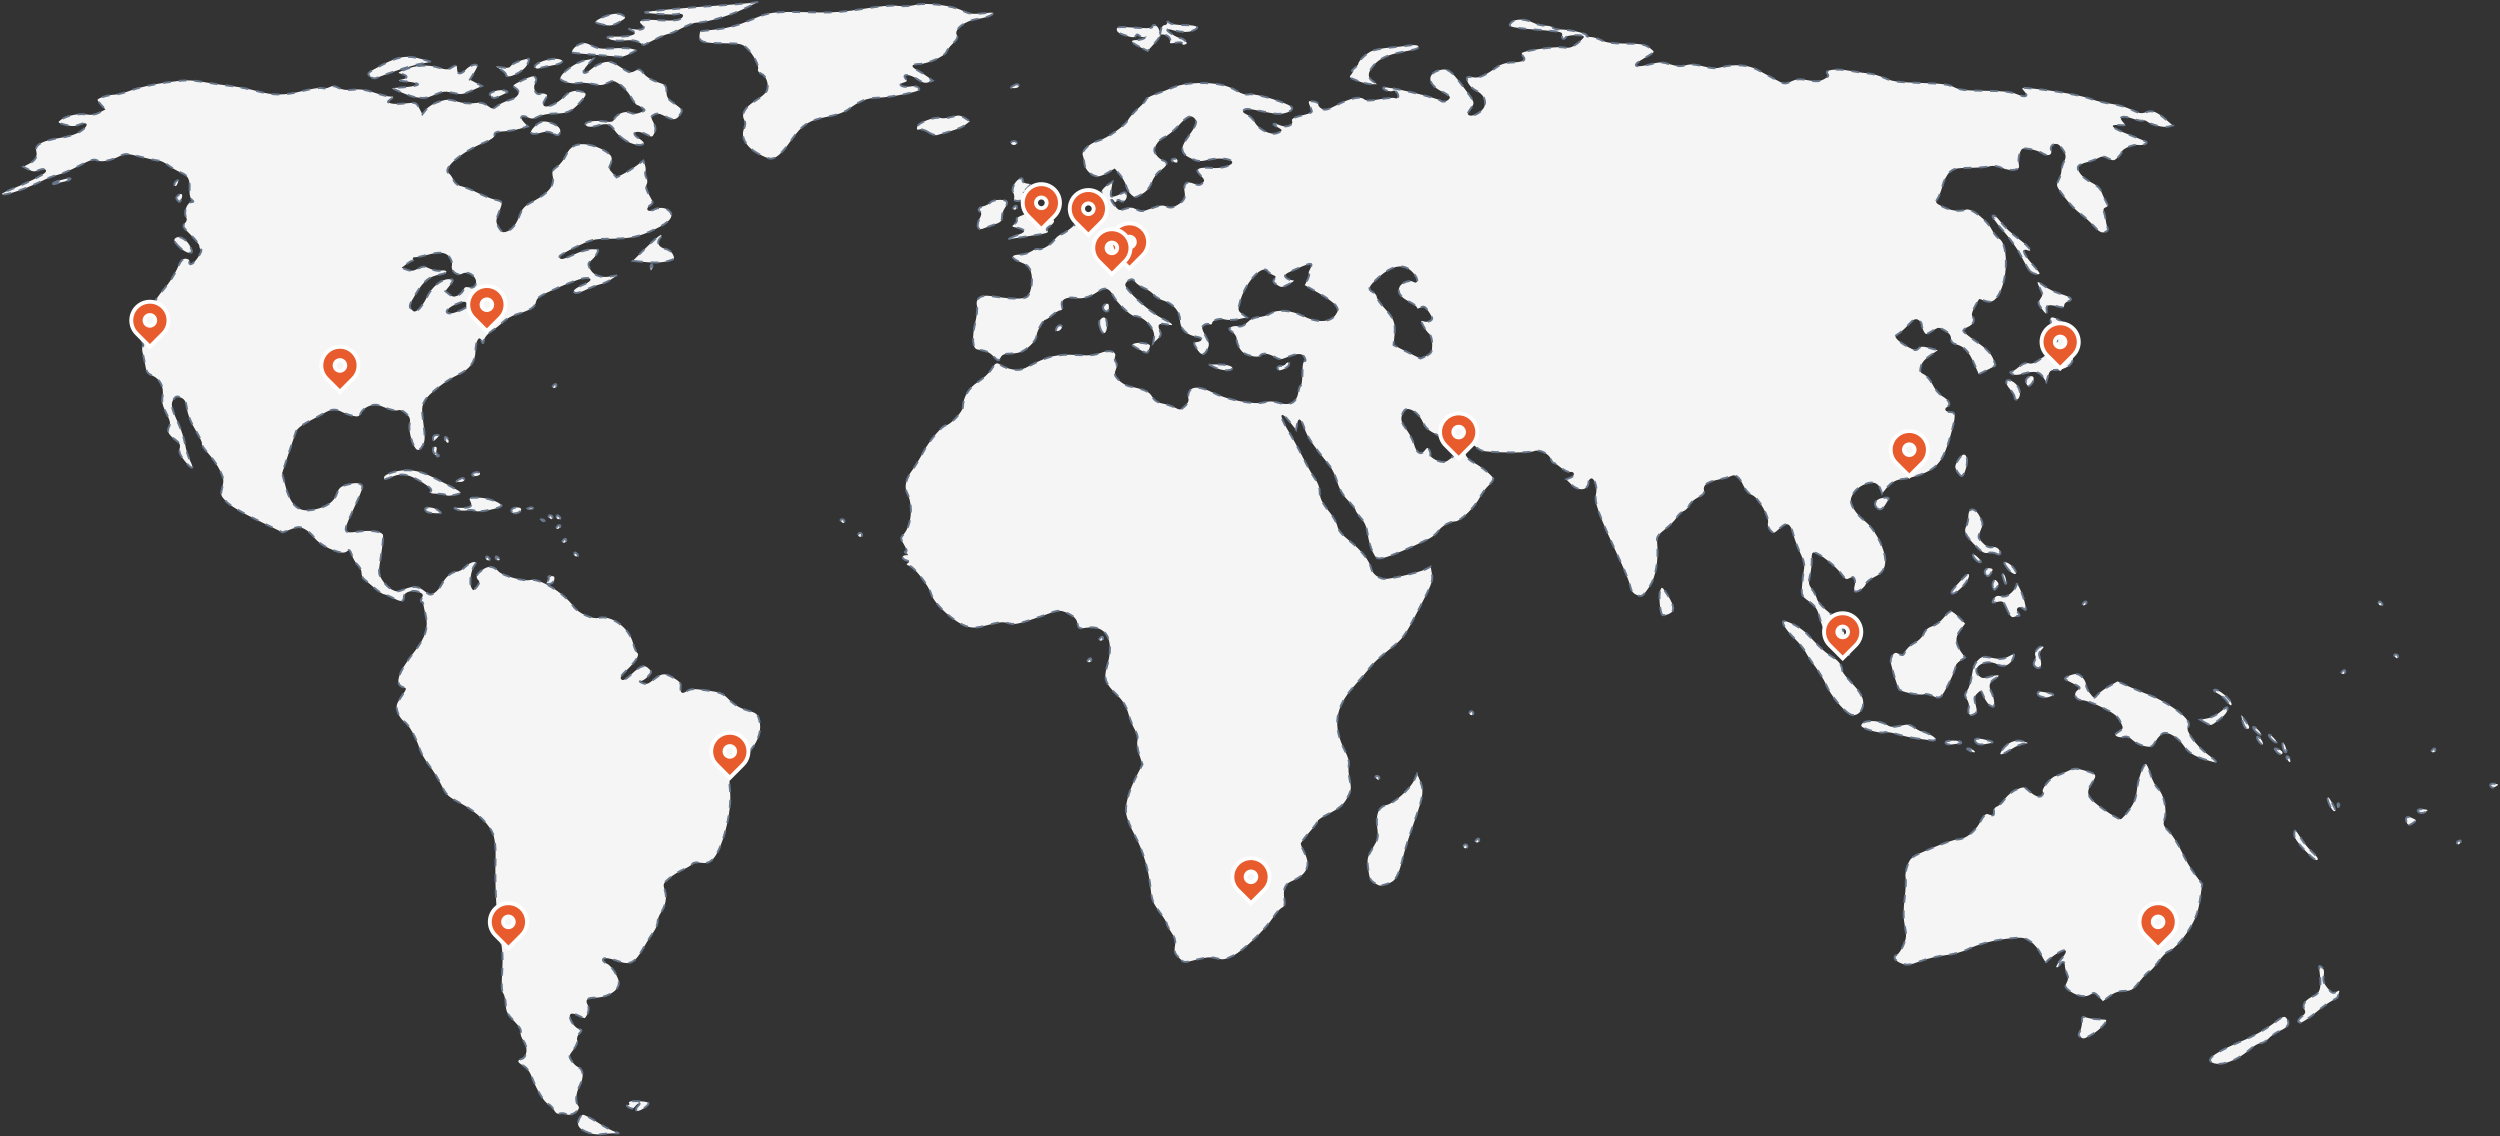 <?xml version="1.0" encoding="UTF-8"?>
<svg width="1276px" height="580px" viewBox="0 0 1276 580" version="1.1" xmlns="http://www.w3.org/2000/svg" xmlns:xlink="http://www.w3.org/1999/xlink">
    <rect x="0" y="0" width="1276" height="580" fill="#333333" stroke="none"/>
    <title>Group 2</title>
    <g id="Page-13---inventory-compare-html" stroke="none" stroke-width="1" fill="none" fill-rule="evenodd">
        <g id="#8-deSEC" transform="translate(-585, -2178)">
            <g id="Group-2" transform="translate(586, 2179)">
                <g id="World_map_without_Antarctica" fill="#F5F5F5" fill-rule="nonzero" stroke="#67768A" stroke-dasharray="4">
                    <path d="M299.446,577.164 C294.591,575.351 293.233,573.576 294.386,570.549 C294.92,569.147 295.947,568 296.667,568 C297.387,568 300.539,569.653 303.672,571.673 C306.804,573.693 310.634,575.805 312.183,576.366 L315,577.386 L311.535,577.462 C309.629,577.503 306.833,577.716 305.322,577.934 C303.81,578.153 301.166,577.807 299.446,577.164 L299.446,577.164 Z M288.139,567.719 C287.218,567.204 285.683,567.031 284.728,567.334 C283.525,567.716 282.596,567.147 281.706,565.484 C280.999,564.164 279.732,562.847 278.891,562.557 C276.96,561.893 272.912,555.337 270.66,549.225 C269.522,546.137 267.992,544.003 266.175,542.97 C262.952,541.137 262.721,540.306 265.216,539.514 C268.07,538.609 268.601,533.578 266.199,530.205 C265.052,528.595 264.448,526.704 264.794,525.804 C265.202,524.742 264.076,522.878 261.352,520.103 C257.913,516.6 257.277,515.326 257.123,511.635 C257.024,509.245 256.442,506.687 255.83,505.95 C255.059,505.022 254.902,501.69 255.318,495.103 C255.769,487.964 255.506,483.558 254.264,477.417 C252.419,468.297 251.476,451.305 251.956,435.802 C252.058,432.495 251.629,427.954 251.003,425.711 C249.478,420.25 242.46,413.357 233.786,408.8 C227.582,405.541 226.71,404.705 224.285,399.699 C222.816,396.668 220.009,392.137 218.048,389.631 C216.086,387.125 213.953,383.444 213.308,381.452 C211.26,375.129 207.65,368.776 205.19,367.165 C203.88,366.307 202.387,364.076 201.871,362.208 C201.036,359.185 201.256,358.341 203.869,354.543 C206.703,350.425 206.737,350.257 204.822,349.757 C200.116,348.527 202.095,342.238 210.541,331.582 C216.155,324.5 217.8,319.105 216.245,312.871 C215.652,310.496 215.122,308.011 215.066,307.35 C215.01,306.688 214.588,306.147 214.128,306.147 C213.668,306.147 213.757,305.279 214.324,304.219 C215.199,302.584 214.978,302.118 212.876,301.16 C209.812,299.764 205.185,301.144 205.167,303.459 C205.145,306.235 203.924,306.44 199.898,304.342 C197.741,303.218 195.501,302.298 194.92,302.298 C194.339,302.298 192.079,300.761 189.897,298.882 C187.716,297.004 185.389,295.038 184.728,294.515 C184.066,293.991 183.525,292.565 183.525,291.344 C183.525,290.124 182.675,288.357 181.636,287.417 C180.597,286.477 179.251,284.206 178.645,282.369 C177.848,279.954 177.251,279.32 176.491,280.079 C174.906,281.665 172.558,281.364 166.861,278.844 C163.882,277.527 160.779,275.278 159.539,273.538 C158.356,271.876 156.095,269.849 154.515,269.032 C151.908,267.684 151.256,267.695 147.459,269.145 L143.274,270.742 L130.437,264.523 C122.54,260.697 116.411,257.048 114.513,255.041 C111.57,251.929 111.475,251.591 112.454,247.734 C113.351,244.2 113.199,243.107 111.247,239.077 C110.019,236.54 107.335,232.643 105.283,230.417 C103.231,228.192 101.786,225.994 102.071,225.533 C102.355,225.072 100.91,221.967 98.859,218.632 C96.528,214.843 94.883,210.785 94.475,207.815 C93.951,204.007 93.341,202.842 91.409,201.962 C89.361,201.03 88.788,201.148 87.616,202.75 C85.964,205.006 86.434,207.387 90.085,215.276 C91.569,218.482 93.103,223.235 93.493,225.838 C93.884,228.441 95.037,232.204 96.056,234.201 C98.469,238.931 96.911,238.847 93.105,234.043 C90.86,231.209 90.254,229.655 90.7,227.878 C91.176,225.981 90.707,225.067 88.374,223.342 C84.835,220.726 84.086,219.039 85.386,216.611 C86.144,215.195 85.797,213.642 83.872,209.844 C81.917,205.987 81.508,204.119 81.992,201.255 C82.783,196.573 80.682,192.335 76.765,190.713 C74.504,189.777 73.724,188.729 73.263,186.007 C72.937,184.081 72.313,181.102 71.876,179.386 C71.421,177.602 71.454,176.036 71.953,175.728 C72.433,175.432 72.119,174.112 71.256,172.794 C69.984,170.855 69.897,169.937 70.797,167.962 C71.409,166.621 71.639,165.088 71.31,164.555 C70.981,164.023 71.801,162.431 73.133,161.019 C74.465,159.607 76.238,156.79 77.074,154.76 C77.909,152.729 80.483,148.966 82.794,146.396 C85.105,143.826 88.035,139.325 89.305,136.393 C91.068,132.323 92.101,131.058 93.672,131.045 C94.804,131.037 95.671,131.57 95.597,132.232 C95.291,134.988 97.471,134.139 99.92,130.548 C101.363,128.431 102.142,126.555 101.65,126.378 C101.159,126.202 100.757,125.405 100.757,124.609 C100.757,123.812 98.764,121.224 96.329,118.858 C92.29,114.933 92.031,114.413 93.374,112.929 C94.462,111.727 94.59,110.845 93.864,109.549 C92.589,107.271 94.601,102.169 96.783,102.148 C97.684,102.14 97.942,101.833 97.388,101.427 C96.147,100.515 95.585,98.444 95.759,95.428 C96.037,90.61 94.983,88.595 91.4,87.098 C89.467,86.291 86.519,84.587 84.847,83.313 C83.175,82.038 81.055,80.995 80.134,80.995 C79.214,80.995 75.029,80.119 70.836,79.049 C64.094,77.328 62.906,77.26 60.57,78.461 C55.73,80.952 50.602,81.967 48.512,80.848 C46.944,80.009 45.233,80.527 39.266,83.648 C35.239,85.754 30.428,87.804 28.575,88.203 C26.723,88.603 23.177,89.952 20.696,91.202 C13.659,94.747 3.579,98.32 0.791,98.258 C-1.008,98.218 0.208,97.429 4.996,95.531 C13.133,92.305 21.494,88.104 22.267,86.853 C23.22,85.312 21.152,84.759 18.668,85.891 C16.84,86.724 15.713,86.646 13.602,85.54 L10.889,84.119 L13.841,82.592 C17.178,80.867 18.228,78.915 17.461,75.861 C16.718,72.903 20.813,70.729 29.633,69.399 C34.373,68.685 37.976,67.495 40.401,65.844 C44.679,62.933 43.944,60.733 39.332,62.643 C37.149,63.547 35.558,63.557 32.325,62.687 C28.396,61.629 28.256,61.478 30.013,60.193 C32.954,58.043 39.036,56.75 43.033,57.425 C45.561,57.852 47.633,57.553 49.758,56.454 L52.83,54.866 L50.808,52.714 C49.696,51.53 48.786,50.308 48.786,49.996 C48.786,49.104 54.58,47.318 57.477,47.318 C58.923,47.318 62.887,46.272 66.286,44.993 C69.685,43.714 77.526,41.968 83.712,41.112 C93.744,39.725 95.869,39.708 103.391,40.955 C108.03,41.724 114.423,42.641 117.599,42.993 C120.775,43.345 126.396,44.462 130.091,45.476 C138.672,47.829 144.261,47.801 153.847,45.354 C158.081,44.273 162.359,43.648 163.355,43.964 C164.351,44.28 166.045,44.068 167.119,43.494 C168.598,42.702 169.746,42.798 171.857,43.889 C173.764,44.875 176.119,45.157 179.324,44.782 C182.706,44.386 185.668,44.796 189.991,46.257 C193.282,47.37 196.938,48.281 198.115,48.281 C200.199,48.281 200.206,48.316 198.386,49.655 C196.601,50.968 196.596,51.06 198.272,51.709 C199.236,52.083 202.586,52.121 205.714,51.794 C211.364,51.204 211.413,51.221 212.989,54.267 L214.575,57.333 L216.634,54.752 C217.817,53.268 220.629,51.588 223.244,50.801 C227.198,49.611 228.397,49.615 232.368,50.831 C235.17,51.689 238.525,52.001 241.037,51.639 C244.236,51.177 245.721,51.464 247.809,52.95 C250.444,54.826 250.517,54.827 252.854,53.016 C254.158,52.006 256.842,50.729 258.818,50.178 C263.548,48.86 265.153,46.053 262.312,44.063 C260.303,42.656 260.391,42.549 265.672,39.96 C269.61,38.029 271.384,37.59 272.151,38.358 C272.919,39.125 272.911,39.969 272.123,41.442 C270.779,43.952 272.452,47.746 274.547,46.942 C275.301,46.653 276.55,46.66 277.325,46.957 C278.54,47.423 278.521,47.818 277.181,49.862 C273.481,55.508 281.777,53.909 287.393,47.893 C289.677,45.447 293.214,44.706 296.53,45.978 C298.672,46.8 298.471,47.472 294.925,51.36 C290.699,55.993 288.536,56.94 282.188,56.94 C279.12,56.94 275.499,57.605 273.811,58.477 C271.475,59.685 270.336,59.785 268.493,58.946 C265.058,57.381 263.863,58.684 266.327,61.306 L268.43,63.544 L264.234,64.735 C261.926,65.39 258.088,65.989 255.706,66.066 C252.252,66.179 251.374,66.553 251.369,67.919 C251.364,69.087 249.684,70.316 246.075,71.791 C234.384,76.569 224.466,85.183 228.057,87.442 C228.73,87.865 229.798,89.39 230.43,90.831 C231.159,92.49 232.563,93.647 234.26,93.987 C235.733,94.282 239.538,95.802 242.714,97.366 C245.89,98.929 249.787,100.492 251.375,100.838 C255.747,101.79 255.786,101.891 253.749,107.055 C252.007,111.474 251.972,112.104 253.322,114.714 C254.131,116.278 255.324,117.543 255.972,117.524 C259.125,117.433 262.082,114.523 263.919,109.703 C265.671,105.109 266.469,104.253 271.495,101.569 C278.913,97.608 281.997,93.706 281.175,89.326 C280.64,86.472 280.918,85.802 283.361,84.063 C284.901,82.967 286.939,80.344 287.891,78.234 C290.018,73.518 293.436,71.883 299.201,72.825 C304.313,73.661 310.358,76.905 311.088,79.206 C311.388,80.15 311.139,81.845 310.535,82.974 C309.62,84.683 309.793,85.404 311.57,87.295 L313.703,89.565 L317.186,87.76 C319.102,86.767 322.173,84.831 324.01,83.456 L327.35,80.957 L328.135,83.078 C328.567,84.245 328.689,85.8 328.407,86.534 C328.125,87.269 328.344,88.71 328.894,89.737 C329.513,90.893 329.561,92.199 329.02,93.165 C328.411,94.254 328.818,95.907 330.367,98.634 C332.586,102.539 332.587,102.542 330.638,103.907 C328.074,105.703 329.719,107.607 332.533,106.101 C335.328,104.605 338.528,104.8 340.501,106.585 C343.418,109.225 340.993,112.382 333.25,116.024 C324.829,119.985 321.075,120.769 310.083,120.867 C301.966,120.938 300.891,121.197 293,124.979 C288.368,127.199 284.579,129.396 284.579,129.862 C284.579,131.847 286.038,131.674 291.638,129.026 C294.937,127.466 299.189,126.219 301.214,126.219 C304.674,126.218 304.8,126.325 303.72,128.343 C303.094,129.512 301.745,131.146 300.721,131.975 C299.111,133.278 299.017,133.828 300.024,136.039 C301.535,139.355 305.482,140.95 310.202,140.154 L313.933,139.525 L311.064,141.503 C309.487,142.591 306.888,143.764 305.29,144.109 C303.691,144.454 300.406,145.732 297.99,146.95 C295.537,148.185 293.073,148.839 292.41,148.43 C290.887,147.489 292.495,146.077 297.444,144.01 C301.845,142.171 301.141,140.218 296.398,141.108 C294.551,141.454 288.56,143.71 283.085,146.121 C274.541,149.884 273.05,150.878 272.552,153.142 C271.941,155.925 269.855,157.242 262.52,159.473 C260.18,160.185 257.149,161.904 255.783,163.295 C254.417,164.685 251.803,166.767 249.973,167.921 C248.142,169.075 246.39,171.097 246.079,172.414 C245.565,174.584 245.446,174.636 244.803,172.964 C243.599,169.831 241.784,172.894 241.68,178.236 C241.573,183.709 238.798,187.443 232.711,190.302 C226.471,193.233 217.591,200.16 215.792,203.5 C214.204,206.449 214.137,207.597 215.116,215.177 C216.029,222.247 215.974,224.022 214.773,226.344 C213.876,228.079 212.829,228.908 211.958,228.574 C209.893,227.782 207.367,219.286 208.075,215.513 C208.567,212.893 208.241,211.9 206.288,210.066 C204.714,208.587 203.261,208.025 202.025,208.417 C200.994,208.744 198.079,208.124 195.544,207.037 C191.66,205.373 190.421,205.233 187.648,206.148 C185.768,206.768 183.9,208.24 183.288,209.582 C182.378,211.578 181.776,211.835 179.262,211.294 C177.637,210.945 175.137,210.061 173.708,209.331 C170.187,207.533 168.216,207.658 164.261,209.932 C162.417,210.992 158.653,213.021 155.898,214.441 C152.731,216.073 150.555,217.93 149.985,219.489 C149.488,220.846 147.714,226.134 146.041,231.24 L143,240.524 L144.553,246.517 C147.407,257.527 151.378,260.824 159.651,259.05 C165.888,257.713 169.633,255.003 171.01,250.832 C171.884,248.183 172.827,247.308 175.651,246.524 C179.9,245.344 181.674,245.3 183.306,246.336 C184.653,247.191 184.179,248.597 178.149,261.649 C174.012,270.604 174.31,271.405 181.398,270.383 C187.857,269.452 193.76,270.167 194.449,271.963 C194.718,272.664 194.281,277.39 193.478,282.465 C192.041,291.546 192.051,291.749 194.12,295.095 C195.276,296.966 197.444,299.128 198.937,299.9 C201.322,301.133 202.07,301.13 205.069,299.877 C209.836,297.886 212.425,298.096 215.735,300.744 C218.383,302.862 218.757,302.922 220.837,301.559 C222.072,300.75 223.757,298.745 224.581,297.104 C226.439,293.403 229.57,290.802 232.2,290.774 C233.299,290.762 235.215,289.67 236.458,288.347 C238.983,285.66 243.428,284.785 241.255,287.402 C239.432,289.599 238.389,296.664 239.565,298.86 C240.543,300.688 240.622,300.677 242.403,298.479 C243.67,296.913 243.926,295.909 243.233,295.217 C241.58,293.564 242.078,292.19 245.154,289.917 C248.347,287.556 250.818,287.799 253.573,290.743 C255.594,292.901 266.382,295.819 269.474,295.043 C274.183,293.862 286.905,301.595 291.685,308.545 C293.961,311.854 301.233,315.184 304.43,314.381 C311.007,312.731 320.024,319.319 322.133,327.315 C322.761,329.697 323.708,331.915 324.237,332.244 C325.641,333.119 323.538,336.575 318.94,340.948 C316.002,343.741 315.301,344.944 316.127,345.77 C316.954,346.597 318.312,345.872 321.574,342.866 C326.318,338.494 327.902,338.051 330.278,340.427 C331.724,341.872 331.68,342.167 329.698,344.276 C328.518,345.532 326.87,346.587 326.036,346.62 C325.157,346.655 325.512,347.077 326.881,347.624 C328.761,348.374 329.742,348.163 331.693,346.587 C336.774,342.482 337.969,342.285 342.483,344.806 C345.417,346.445 346.593,347.693 346.445,349.013 C346.033,352.682 346.899,353.494 349.443,351.828 C351.465,350.503 352.853,350.44 359.619,351.366 C366.816,352.351 367.759,352.744 371.212,356.196 C373.775,358.759 376.659,360.445 380.281,361.498 C385.145,362.911 385.673,363.342 386.556,366.617 C387.834,371.366 386.336,376.635 382.283,381.64 C380.552,383.778 378.43,386.917 377.568,388.615 C376.706,390.314 374.872,392.831 373.493,394.21 C371.159,396.543 371.029,397.127 371.611,402.668 C372.747,413.494 367.451,433.69 362.342,438.009 C360.679,439.415 359.256,439.745 356.619,439.337 C354.451,439.001 352.846,439.218 352.422,439.903 C352.045,440.514 349.943,441.801 347.752,442.764 C345.561,443.728 342.298,445.771 340.502,447.304 C337.393,449.959 337.289,450.253 338.335,453.422 C339.542,457.076 338.729,461.402 336.144,465.092 C335.308,466.285 334.625,468.314 334.625,469.602 C334.625,470.89 333.621,473.283 332.393,474.921 C331.166,476.558 328.799,480.307 327.132,483.251 C323.033,490.494 320.568,491.748 314.624,489.618 C309.465,487.77 306.715,487.549 306.715,488.984 C306.715,489.524 307.743,490.435 309,491.007 C310.256,491.58 312.215,493.91 313.352,496.187 C315.045,499.576 315.224,500.753 314.342,502.689 C312.975,505.688 307.748,508.207 302.889,508.207 C298.586,508.207 297.518,509.259 299.005,512.036 C299.922,513.75 299.305,516.507 297.531,518.621 C297.387,518.793 295.88,518.215 294.182,517.337 C290.129,515.241 288.694,516.576 290.742,520.537 C291.575,522.147 293.16,523.752 294.263,524.102 C296.159,524.703 296.179,524.837 294.638,526.54 C293.74,527.532 293.274,529.037 293.601,529.889 C293.953,530.805 293.169,532.783 291.681,534.734 C289.262,537.904 289.228,538.124 290.778,540.489 C291.665,541.842 293.048,543.201 293.852,543.51 C296.75,544.622 297.23,548.421 295.02,552.752 C292.806,557.091 292.467,561.441 294.18,563.505 C295.738,565.382 290.496,569.038 288.139,567.719 L288.139,567.719 Z M216.868,150.724 C219.42,145.429 224.167,141.485 227.99,141.485 C230.742,141.485 230.775,141.928 228.255,145.11 L226.274,147.612 L228.307,149.247 C229.944,150.564 230.79,150.678 232.657,149.833 C233.931,149.256 235.237,147.959 235.56,146.951 C235.998,145.579 236.711,145.259 238.392,145.678 C239.948,146.066 240.923,145.734 241.563,144.597 C243.503,141.153 238.566,136.749 234.931,138.681 C232.33,140.064 228.933,137.313 229.658,134.413 C229.927,133.338 229.374,131.466 228.416,130.211 C226.443,127.624 223.44,127.351 216.868,129.163 C214.505,129.815 211.81,130.319 210.88,130.283 C209.949,130.247 209.438,130.619 209.743,131.109 C210.048,131.599 209.949,132.01 209.525,132.021 C209.1,132.033 207.683,132.858 206.376,133.856 L204,135.669 L206.668,136.677 C208.754,137.464 209.984,137.352 212.301,136.162 C215.024,134.763 215.528,134.764 218.5,136.172 C220.29,137.02 222.734,137.455 223.972,137.146 C225.202,136.84 226.472,137.012 226.794,137.53 C227.123,138.059 225.778,138.74 223.722,139.085 C218.134,140.023 215.231,142.334 211.178,149.072 C207.792,154.7 207.598,155.379 208.947,156.867 C210.271,158.327 210.637,158.35 212.453,157.088 C213.569,156.313 215.555,153.449 216.868,150.724 L216.868,150.724 Z M234.827,157.063 C238.239,155.376 238.568,154.952 237.365,153.787 C236.163,152.621 235.403,152.697 231.49,154.374 C226.897,156.343 225.439,159 228.952,159 C230.028,159 232.671,158.128 234.827,157.063 Z M251.411,149.574 C253.366,148.291 253.438,148.039 252.06,147.316 C250.031,146.251 244,148.085 244,149.767 C244,151.5 248.664,151.379 251.411,149.574 Z M323.638,565.239 C323.638,564.81 324.181,563.931 324.845,563.286 C325.509,562.641 325.672,562.114 325.207,562.114 C324.743,562.114 323.82,562.835 323.156,563.716 C322.204,564.98 321.545,565.089 320.027,564.234 C318.942,563.622 318.678,563.137 319.421,563.12 C320.146,563.104 320.458,562.651 320.116,562.114 C319.46,561.082 321.186,560.801 326.153,561.131 C330.586,561.425 331.032,562.053 328.292,564.145 C325.739,566.094 323.638,566.588 323.638,565.239 L323.638,565.239 Z M1127.677,541.101 C1124.894,539.363 1130.689,535.524 1145.056,529.588 C1149.068,527.931 1155.181,524.464 1158.641,521.885 C1164.525,517.499 1165.013,517.309 1166.179,518.951 C1167.949,521.443 1166.906,523.246 1162.583,525.169 C1160.517,526.087 1157.92,527.868 1156.811,529.125 C1155.702,530.383 1153.918,531.412 1152.846,531.412 C1151.774,531.412 1149.255,532.865 1147.247,534.642 C1140.375,540.723 1131.671,543.596 1127.677,541.101 Z M1060.818,528.287 C1059.802,527.66 1059.746,527.014 1060.574,525.506 C1061.167,524.425 1061.652,522.198 1061.652,520.556 C1061.652,517.871 1061.874,517.646 1063.852,518.324 C1065.062,518.739 1067.591,519.135 1069.473,519.203 C1071.355,519.272 1073.235,519.39 1073.651,519.466 C1075.271,519.763 1070.94,524.568 1067.049,526.79 C1062.415,529.438 1062.606,529.392 1060.818,528.287 L1060.818,528.287 Z M1172.075,520.383 C1171.747,520.044 1172.523,518.917 1173.799,517.878 C1175.72,516.314 1175.944,515.653 1175.104,514.029 C1173.889,511.678 1175.694,509.156 1179.875,507.363 C1183.114,505.974 1183.93,503.156 1183.062,496.355 C1182.464,491.676 1182.537,491.384 1183.994,492.631 C1185.138,493.61 1185.419,494.844 1185.011,497.094 C1184.564,499.559 1184.966,500.841 1186.953,503.284 C1189.099,505.925 1189.737,506.212 1191.407,505.287 C1193.071,504.365 1193.266,504.449 1192.742,505.862 C1192.405,506.772 1192.129,507.689 1192.129,507.899 C1192.129,508.11 1190.752,509.011 1189.069,509.903 C1187.386,510.795 1184.102,513.154 1181.772,515.145 C1177.983,518.384 1174.083,521 1173.047,521 C1172.84,521 1172.403,520.723 1172.075,520.383 Z M1070.142,507.643 C1068.121,505.489 1067.748,505.406 1065.805,506.68 C1063.331,508.303 1058.681,507.355 1054.954,504.466 C1052.965,502.925 1052.827,502.428 1053.852,500.51 C1054.727,498.873 1054.756,497.726 1053.966,495.99 C1053.384,494.71 1052.908,492.819 1052.908,491.787 C1052.908,489.458 1051.398,489.347 1050.148,491.584 C1049.633,492.504 1048.937,492.982 1048.601,492.646 C1048.265,492.309 1049.377,490.453 1051.072,488.52 C1055.243,483.764 1053.615,482.472 1048.105,486.167 C1045.731,487.759 1043.635,489.498 1043.447,490.031 C1043.259,490.565 1042.118,488.918 1040.912,486.371 C1039.603,483.61 1037.344,480.835 1035.314,479.496 C1032.263,477.484 1031.23,477.318 1025.37,477.902 C1016.778,478.758 1008.488,480.88 1003.062,483.611 C1000.595,484.852 995.782,486.123 992.07,486.513 C988.438,486.894 982.662,488.263 979.234,489.555 C973.992,491.531 972.5,491.738 969.844,490.86 C966.281,489.683 964.802,487.257 967.106,486.371 C967.941,486.051 969.456,483.845 970.472,481.47 C972.1,477.669 972.19,476.485 971.225,471.573 C970.426,467.51 970.404,463.662 971.143,457.406 C971.701,452.682 971.914,447.887 971.618,446.75 C971.321,445.613 971.784,442.83 972.648,440.566 C974.171,436.573 974.54,436.312 984.838,431.945 C990.679,429.468 996.657,427.442 998.124,427.442 C1002.091,427.442 1007.004,423.662 1009.713,418.527 C1011.387,415.353 1012.548,414.145 1013.552,414.534 C1016.356,415.618 1016.909,415.405 1016.693,413.324 C1016.554,411.986 1017.129,411.012 1018.272,410.649 C1019.26,410.335 1021.086,408.585 1022.33,406.76 C1023.603,404.892 1026.221,402.787 1028.321,401.943 C1031.826,400.534 1032.175,400.555 1034.081,402.29 C1037.598,405.491 1040.09,406.425 1041.28,404.989 C1041.859,404.291 1042.058,403.445 1041.722,403.109 C1040.624,402.008 1045.651,395.693 1048.109,395.086 C1049.428,394.76 1052.138,393.676 1054.13,392.677 C1057.237,391.119 1058.33,391.015 1061.81,391.951 C1069.314,393.968 1069.563,394.298 1066.772,398.521 C1063.182,403.952 1064.134,406.076 1072.939,412.281 C1077.004,415.145 1080.842,417.319 1081.467,417.11 C1082.092,416.901 1084.069,414.708 1085.861,412.235 C1088.302,408.866 1089.248,406.416 1089.639,402.455 C1090.195,396.827 1092.884,389 1094.261,389 C1094.717,389 1095.762,391.315 1096.583,394.143 C1097.405,396.972 1099.126,400.274 1100.408,401.48 C1103.405,404.299 1105.146,412.181 1103.8,416.838 C1102.909,419.923 1103.081,420.419 1106.137,423.565 C1107.951,425.433 1110.82,429.989 1112.513,433.689 C1114.206,437.389 1117.258,442.624 1119.295,445.323 L1123,450.229 L1121.947,457.81 C1121.183,463.309 1120,466.975 1117.638,471.163 C1114.02,477.578 1108.611,483.7 1105.76,484.606 C1104.734,484.932 1102.359,487.34 1100.481,489.957 C1098.603,492.574 1096.644,494.715 1096.127,494.715 C1095.611,494.715 1093.415,496.961 1091.248,499.706 C1087.633,504.284 1086.968,504.703 1083.202,504.774 C1080.311,504.829 1078.099,505.613 1075.725,507.426 L1072.354,510 L1070.143,507.643 L1070.142,507.643 Z M600.624,487.7 C598.584,485.663 598.243,484.621 598.699,481.816 C599.128,479.176 598.719,477.623 596.887,474.93 C595.585,473.018 594.52,470.983 594.52,470.408 C594.52,469.832 592.817,467.082 590.735,464.295 C587.517,459.989 586.856,458.268 586.325,452.82 C585.389,443.205 582.314,432.799 578.182,425.257 C576.15,421.549 574.199,416.734 573.845,414.558 C573.092,409.927 574.976,403.035 579.275,394.684 L582.136,389.129 L580.529,384.297 C579.629,381.594 579.19,378.396 579.532,377.038 C579.931,375.449 579.502,373.555 578.288,371.553 C577.268,369.872 575.754,366.116 574.923,363.206 C573.813,359.32 572.265,356.793 569.091,353.683 C562.986,347.702 562.192,345.347 564.087,338.839 C567.944,325.59 563.777,317.863 553.597,319.387 C549.633,319.98 549.481,319.907 548.921,317.11 C548.492,314.965 547.327,313.703 544.403,312.214 C540.604,310.278 538.977,310.271 534.312,312.168 C533.252,312.599 528.917,314.093 524.678,315.487 C518.305,317.584 516.391,317.854 513.617,317.051 C510.989,316.29 508.775,316.487 503.397,317.96 C497.839,319.483 495.825,319.646 492.822,318.818 C486.556,317.091 475.791,307.402 474.26,302.113 C473.075,298.019 465.705,288.479 463.197,287.792 C461.604,287.355 461.408,287.017 462.383,286.388 C463.365,285.756 463.194,285.436 461.661,285.035 C459.226,284.4 458.984,282.413 461.339,282.393 C462.779,282.38 462.814,282.242 461.58,281.445 C460.669,280.858 460.568,280.507 461.306,280.498 C462.071,280.489 461.78,279.302 460.467,277.081 C458.619,273.954 458.581,273.541 459.993,271.983 C464.303,267.228 465.247,256.989 461.971,250.539 C460.406,247.459 461.412,243.205 464.75,238.783 C466.007,237.118 468.46,233.066 470.202,229.779 C473.25,224.03 480.043,216.037 481.881,216.037 C483.916,216.037 490.48,208.99 490.48,206.806 C490.48,201.875 493.432,196.959 498.246,193.875 C500.832,192.218 503.863,189.384 504.981,187.578 C507.268,183.884 507.592,183.763 510.255,185.616 C511.3,186.344 513.897,187.23 516.026,187.587 C519.272,188.131 520.825,187.74 525.659,185.158 C533.977,180.716 539.117,179.607 548.635,180.2 C554.912,180.591 557.738,180.341 560.781,179.125 C565.262,177.335 569.135,178.394 568.087,181.123 C567.771,181.943 567.964,183.156 568.514,183.818 C569.207,184.651 569.202,185.845 568.497,187.696 C567.611,190.021 567.808,190.713 570.001,192.999 C571.389,194.445 573.873,195.898 575.522,196.227 C583.264,197.773 585.466,198.775 587.064,201.477 C588.236,203.457 589.771,204.473 592.31,204.948 C594.284,205.318 597.15,206.267 598.68,207.057 C601.277,208.398 601.613,208.349 603.779,206.317 C605.235,204.951 605.896,203.505 605.554,202.43 C605.255,201.489 605.483,199.837 606.061,198.759 C607.551,195.978 611.783,196.251 618.39,199.554 C625.589,203.152 639.24,205.72 644.08,204.386 C646.408,203.744 648.646,203.735 650.683,204.361 C657.34,206.403 660.749,204.805 661.657,199.213 C661.959,197.356 662.475,195.837 662.803,195.837 C663.425,195.837 663.751,193.045 663.841,186.939 C663.871,184.955 664.34,183.332 664.885,183.332 C665.534,183.332 665.502,182.635 664.792,181.312 C663.608,179.101 661.205,179.152 655.455,181.508 C652.728,182.625 651.969,182.578 649.527,181.137 C646.359,179.269 643.108,178.988 642.171,180.503 C641.474,181.629 636.548,180.84 633.877,179.174 C631.957,177.977 630.164,174.415 630.164,171.799 C630.164,170.796 629.189,169.289 627.996,168.45 C626.151,167.153 626.044,166.785 627.274,165.982 C628.069,165.462 629.703,165.268 630.907,165.551 C632.442,165.912 633.853,165.308 635.634,163.529 C637.311,161.855 639.35,160.931 641.635,160.81 C643.538,160.709 646.295,159.837 647.762,158.872 C650.945,156.777 658.172,157.36 663.78,160.162 C671.341,163.941 678.057,163.719 680.76,159.6 C682.166,157.457 682.173,157.007 680.839,154.973 C680.026,153.734 676.12,150.88 672.16,148.63 L664.959,144.539 L666.308,141.934 C667.05,140.501 667.414,139.087 667.118,138.79 C666.821,138.494 666.934,137.681 667.37,136.985 C667.805,136.288 668.246,135.16 668.35,134.477 C668.571,133.02 667.018,133.422 659.357,136.805 C654.909,138.769 654.248,139.37 655.235,140.557 C655.881,141.335 657.332,141.99 658.46,142.013 C660.041,142.046 659.666,142.5 656.821,143.999 C653.367,145.818 652.982,145.842 650.736,144.373 C648.816,143.116 648.565,142.532 649.475,141.437 C650.378,140.35 650.243,139.932 648.817,139.397 C647.83,139.026 646.557,138.105 645.989,137.349 C643.23,133.676 634.476,143.337 631.93,152.864 C630.734,157.335 630.774,157.568 633.024,159.262 L635.359,161.021 L631.075,161.903 C628.72,162.388 625.545,162.445 624.02,162.029 C621.206,161.261 617.641,162.418 617.641,164.098 C617.641,164.592 616.985,164.745 616.183,164.438 C615.382,164.13 614.109,164.39 613.356,165.015 C612.187,165.984 612.319,166.777 614.256,170.415 C616.355,174.356 616.42,174.895 615.111,177.515 C613.47,180.798 611.945,180.554 609.628,176.638 C608.013,173.907 608.024,173.845 610.161,173.542 C612.858,173.159 613.032,171.445 610.415,171.027 C604.447,170.074 601.264,166.934 601.264,161.998 C601.264,158.147 597.688,153.901 593.352,152.604 C591.099,151.93 588.649,150.515 587.908,149.459 C587.168,148.403 585,146.887 583.091,146.091 C581.182,145.295 579.046,143.824 578.343,142.823 C577.335,141.386 576.672,141.213 575.197,142.001 C574.168,142.551 573.327,143.62 573.327,144.376 C573.327,146.874 585.606,158.172 591.607,161.197 C597.971,164.405 598.965,165.55 594.544,164.581 C590.602,163.716 589.528,164.581 590.877,167.536 C591.824,169.612 591.669,170.243 589.763,172.071 L587.55,174.194 L588.054,171.329 C588.853,166.78 582.847,160.247 577.867,160.247 C576.041,160.247 569.026,153.453 567.189,149.905 C565.225,146.113 563.04,145.381 559.945,147.477 C555.283,150.633 551.787,151.7 548.13,151.084 C543.271,150.264 540.215,151.956 540.989,155.036 C541.393,156.643 541.168,157.361 540.26,157.361 C539.537,157.361 537.687,158.443 536.147,159.765 C534.608,161.087 533.017,162.169 532.612,162.169 C531.42,162.171 528.057,168.248 528.054,170.407 C528.049,172.472 524.282,176.541 520.647,178.405 C519.49,178.999 516.796,179.485 514.66,179.485 C511.722,179.485 510.518,179.968 509.712,181.472 C508.657,183.441 508.625,183.437 506.156,180.971 C503.84,178.659 502.506,178.08 497.832,177.358 C495.376,176.979 494.961,171.428 496.798,163.519 C497.583,160.138 497.969,156.35 497.655,155.1 C496.742,151.469 499.599,149.327 504.38,150.06 C515.418,151.753 521.875,151.847 523.388,150.336 C525.468,148.259 526.406,141.411 525.137,137.572 C524.309,135.067 523.17,134.044 519.774,132.748 C514.778,130.843 514.673,129 519.557,128.951 C521.418,128.933 524.102,128.157 525.522,127.228 C526.942,126.299 528.513,125.791 529.012,126.099 C530.374,126.939 535.531,123.972 537.243,121.362 C538.071,120.101 539.701,118.826 540.865,118.53 C542.029,118.233 545.149,115.975 547.798,113.511 C551.554,110.018 553.525,108.923 556.745,108.539 C560.735,108.063 564.747,104.787 562.864,103.543 C561.693,102.77 560.715,98.112 561.367,96.415 C561.676,95.611 563.04,94.227 564.398,93.338 L566.867,91.723 L566.233,95.681 C565.683,99.116 565.823,99.601 567.295,99.356 C568.228,99.2 569.974,98.534 571.174,97.876 C573.001,96.874 573.449,96.922 573.931,98.176 C574.756,100.324 572.461,102.85 570.876,101.537 C570.001,100.811 569.446,100.838 568.957,101.627 C568.453,102.442 568.058,102.398 567.479,101.461 C567.044,100.759 566.467,100.405 566.197,100.675 C565.927,100.945 566.697,102.407 567.908,103.924 C569.95,106.481 570.34,106.603 573.25,105.59 C575.743,104.722 576.94,104.781 579.063,105.877 C581.459,107.114 582.268,107.055 586.873,105.308 C590.907,103.777 592.498,103.581 594.283,104.393 C595.926,105.141 597.143,105.125 598.67,104.338 C603.003,102.102 604.203,100.417 603.665,97.322 C602.868,92.736 604.328,91.233 608.174,92.683 C610.792,93.669 611.556,93.63 612.739,92.449 C613.992,91.199 613.884,90.737 611.831,88.555 C609.857,86.456 609.718,85.934 610.922,85.123 C611.703,84.597 614.63,84.409 617.425,84.705 C622.542,85.246 628.918,83.25 627.807,81.455 C626.834,79.883 620.961,79.429 615.986,80.541 C611.573,81.527 610.415,81.447 607.033,79.924 C601.781,77.559 601.162,74.792 604.765,69.778 C609.402,63.325 610.25,61.269 608.929,59.679 C606.973,57.326 605.051,58.093 600.583,63.012 C598.222,65.61 595.004,68.269 593.433,68.918 C591.862,69.568 589.918,71.371 589.114,72.923 C587.804,75.453 587.806,75.982 589.134,78.005 C589.949,79.248 591.494,80.542 592.568,80.883 C595.523,81.819 594.938,83.577 590.712,86.465 C589.412,87.353 587.678,89.866 586.858,92.049 C585.832,94.784 584.271,96.651 581.836,98.054 C578.404,100.033 578.248,100.04 576.351,98.326 C575.278,97.356 574.139,95.378 573.82,93.929 C573.502,92.481 572.055,89.878 570.605,88.144 L567.969,84.991 L564.627,87.025 C562.789,88.144 560.418,89.052 559.358,89.042 C556.301,89.014 552.762,85.716 552.526,82.676 C552.408,81.165 552.015,79.188 551.652,78.282 C550.789,76.128 555.102,72.087 559.585,70.851 C564.084,69.611 573.21,63.225 574.765,60.229 C575.457,58.896 577.8,56.214 579.973,54.269 C582.146,52.323 583.924,50.303 583.924,49.779 C583.924,49.255 585.983,48.094 588.499,47.198 C591.016,46.303 595.243,44.678 597.892,43.588 C601.144,42.249 605.212,41.541 610.415,41.408 C619.508,41.176 625.455,42.38 630.361,45.445 C632.823,46.983 634.766,47.508 636.625,47.137 C639.951,46.472 657.681,51.96 658.42,53.882 C659.162,55.814 654.077,57.638 649.702,57.008 C647.698,56.72 643.554,55.95 640.493,55.296 C636.372,54.416 634.646,54.388 633.844,55.189 C633.042,55.99 633.443,56.581 635.388,57.466 C636.833,58.123 638.642,59.871 639.408,61.35 C641.358,65.115 647.604,68.185 650.827,66.962 C653.923,65.786 653.902,65.416 650.635,63.646 C647.613,62.009 649.008,61.655 652.803,63.096 C655.833,64.246 659.265,62.815 658.466,60.735 C658.092,59.761 659.144,59.057 662.114,58.298 C668.47,56.671 668.935,56.439 668.408,55.152 C666.414,50.284 666.386,50.424 669.287,50.755 C670.836,50.932 671.967,51.593 671.838,52.246 C671.711,52.891 672.517,53.906 673.631,54.501 C675.303,55.395 676.622,55.076 681.22,52.67 C687.962,49.141 693.212,47.99 695.169,49.612 C696.26,50.517 698.07,50.523 703.308,49.641 C707.013,49.017 710.465,48.766 710.979,49.084 C711.494,49.401 712.199,49.202 712.546,48.641 C713.305,47.414 711.206,44.632 710.056,45.341 C708.669,46.197 704.113,44.663 705.104,43.674 C706.102,42.677 732.911,48.915 734.515,50.517 C735.597,51.597 739.021,50.156 739.021,48.621 C739.021,48.104 737.109,46.753 734.773,45.619 C727.527,42.105 727.062,36.475 733.876,34.768 C737.83,33.777 739.541,34.92 745.01,42.211 C752.112,51.678 751.931,51.196 749.611,54.449 C747.892,56.858 747.789,57.422 748.981,57.879 C751.24,58.744 756.073,55.716 756.754,53.01 C757.551,49.839 756.062,47.136 752.508,45.301 C749.714,43.858 747.691,41.214 747.691,39.005 C747.691,38.251 748.739,38.064 750.822,38.444 C753.945,39.013 756.528,37.882 763.6,32.85 C765.217,31.699 767.952,30.94 770.708,30.878 C776.3,30.751 778.11,29.814 776.501,27.878 C775.87,27.119 775.554,26.297 775.799,26.052 C777.03,24.824 792.889,22.61 796.542,23.157 C800.056,23.683 801.144,23.399 804.036,21.197 C805.896,19.78 807.418,18.239 807.418,17.773 C807.418,16.597 799,16.702 798.267,17.887 C797.258,19.517 795.949,18.95 796.318,17.042 C796.628,15.43 795.813,15.168 788.796,14.622 C769.636,13.133 768.078,12.783 770.377,10.488 C772.398,8.47 777.355,8.509 781.504,10.576 C783.203,11.423 786.019,12.116 787.761,12.116 C789.503,12.116 791.196,12.548 791.523,13.077 C791.851,13.606 793.538,14.039 795.273,14.039 C800.078,14.039 809.367,16.111 808.784,17.053 C808.5,17.512 809.399,17.887 810.781,17.887 C812.163,17.887 814.681,18.632 816.377,19.543 C818.657,20.769 821.843,21.209 828.612,21.236 C835.888,21.266 838.307,21.639 840.413,23.057 C841.87,24.038 843.056,25.116 843.048,25.452 C843.041,25.788 840.817,27.284 838.108,28.777 C831.564,32.382 832.947,33.953 840.862,31.905 C845.989,30.578 847.167,30.57 851.412,31.829 C854.895,32.861 857.069,32.994 859.431,32.317 C861.789,31.642 864.209,31.787 868.316,32.85 C872.6,33.958 874.821,34.071 877.537,33.318 C883.734,31.599 891.358,32.085 895.782,34.48 C897.98,35.67 902.035,37.872 904.792,39.374 C909.678,42.036 909.891,42.065 913.281,40.548 C916.118,39.278 917.701,39.172 921.885,39.97 C926.045,40.764 927.559,40.667 929.901,39.458 C932.193,38.275 932.561,37.693 931.687,36.641 C929.995,34.606 935.997,33.849 943.37,35.168 C946.748,35.772 951.028,36.375 952.883,36.508 C954.737,36.641 958.36,37.696 960.934,38.853 C964.859,40.617 967.821,41.016 979.306,41.331 C990.204,41.63 993.673,42.066 996.301,43.465 C998.97,44.885 1002.011,45.246 1012.128,45.344 C1021.435,45.435 1025.605,45.876 1028.366,47.06 C1032.823,48.973 1034.606,48.272 1032.18,45.56 C1030.435,43.609 1030.446,43.607 1037.175,44.274 C1048.451,45.393 1061.978,47.857 1066.557,49.626 C1068.941,50.548 1073.485,51.618 1076.655,52.005 C1079.825,52.393 1084.45,53.737 1086.933,54.994 C1090.703,56.901 1091.927,57.112 1094.348,56.269 C1097.657,55.117 1099.805,55.947 1104.859,60.33 L1108,63.054 L1105.633,63.647 C1103.258,64.243 1096.95,62.684 1094.777,60.964 C1094.138,60.458 1093.241,60.275 1092.785,60.556 C1092.329,60.838 1090.076,60.422 1087.778,59.631 C1082.397,57.78 1080.008,58.475 1082.458,61.179 C1084.132,63.026 1084.096,63.065 1080.904,62.843 C1074.93,62.426 1076.572,64.188 1085.342,67.603 C1090.11,69.461 1094.216,71.177 1094.466,71.419 C1095.37,72.293 1092.389,73.376 1090.22,72.962 C1087.839,72.507 1081.97,75.059 1081.97,76.55 C1081.97,77.044 1081.043,78.312 1079.91,79.366 C1078.016,81.127 1077.625,81.167 1075.093,79.86 C1072.723,78.636 1071.965,78.624 1069.688,79.769 C1068.231,80.502 1065.74,81.414 1064.154,81.795 C1062.567,82.176 1060.729,82.936 1060.07,83.482 C1058.131,85.089 1061.55,89.765 1066.364,92.092 C1068.986,93.36 1070.885,95.058 1071.449,96.641 C1071.945,98.03 1072.995,100.312 1073.783,101.711 C1075.068,103.992 1075.057,104.317 1073.677,104.845 C1072.665,105.233 1072.367,106.01 1072.808,107.111 C1073.176,108.032 1073.593,109.868 1073.734,111.19 C1073.875,112.513 1074.299,114.314 1074.678,115.192 C1075.171,116.335 1074.764,116.979 1073.245,117.46 C1071.555,117.996 1070.416,117.35 1067.636,114.282 C1065.718,112.165 1062.518,109.25 1060.526,107.804 C1058.533,106.358 1054.964,102.599 1052.593,99.45 C1048.411,93.895 1048.325,93.642 1049.713,90.963 C1050.5,89.443 1051.159,87.205 1051.177,85.989 C1051.197,84.772 1051.808,82.702 1052.536,81.388 C1053.927,78.878 1053.391,76.874 1050.417,73.467 C1048.464,71.23 1044.989,72.907 1045.865,75.664 C1046.672,78.203 1044.195,79.026 1041.347,77.165 C1040.112,76.358 1037.269,75.406 1035.029,75.049 C1031.183,74.436 1030.898,74.554 1029.901,77.164 C1029.321,78.685 1029.078,81.089 1029.36,82.506 C1029.801,84.714 1029.495,85.166 1027.219,85.665 C1025.671,86.005 1023.02,85.603 1020.859,84.702 C1018.485,83.711 1016.25,83.412 1014.64,83.869 C1013.259,84.261 1008.587,84.617 1004.258,84.66 C997.402,84.728 996.081,85.027 993.997,86.982 C992.681,88.216 991.101,91.246 990.485,93.715 C989.868,96.184 988.739,99.168 987.975,100.346 C986.654,102.381 986.782,102.587 990.557,104.51 C994.655,106.598 999.122,107.147 1002.509,105.981 C1005.122,105.082 1013.091,111.286 1015.58,116.156 C1016.599,118.151 1018.284,120.238 1019.324,120.794 C1023.258,122.896 1024.058,136.692 1020.767,145.712 C1018.489,151.957 1015.94,153.999 1012.195,152.577 C1010.765,152.034 1009.449,151.59 1009.273,151.59 C1009.096,151.59 1008.024,153.366 1006.891,155.536 C1005.403,158.386 1005.113,159.822 1005.847,160.705 C1007.251,162.394 1006.212,164.59 1003.405,165.867 C1002.11,166.457 1001.05,167.358 1001.05,167.87 C1001.05,168.383 1004.064,170.873 1007.747,173.404 C1012.434,176.625 1014.938,179.098 1016.086,181.641 C1016.989,183.64 1017.552,185.435 1017.336,185.629 C1017.121,185.823 1015.152,186.884 1012.961,187.987 L1008.977,189.993 L1006.579,184.498 C1003.896,178.349 1001.595,175.876 997.541,174.786 C995.499,174.238 994.788,173.46 994.788,171.776 C994.788,170.232 993.788,168.92 991.665,167.678 C988.573,165.868 988.511,165.871 985.22,167.902 C981.926,169.934 981.888,169.936 980.877,168.049 C980.315,167.001 979.856,165.482 979.856,164.673 C979.856,163.863 979.047,162.768 978.057,162.239 C976.585,161.452 975.656,161.927 972.95,164.85 C971.132,166.815 968.801,168.901 967.772,169.486 C966.175,170.392 966.09,170.776 967.191,172.1 C967.901,172.954 970.35,174.695 972.635,175.97 C976.268,177.998 976.964,178.113 978.189,176.89 C979.354,175.727 980.301,175.684 983.817,176.637 L988.045,177.783 L985.689,179.355 C981.319,182.272 979.941,183.802 979.317,186.434 C978.805,188.594 979.111,189.244 981.053,190.128 C982.349,190.717 984.319,193.07 985.432,195.356 C986.544,197.641 988.765,200.285 990.368,201.23 C993.894,203.31 994.916,205.519 992.88,206.657 C990.982,207.718 991.888,209.303 994.393,209.303 C997.394,209.303 997.411,211.09 994.511,221.405 C990.999,233.896 987.829,238.063 979.534,241.093 C976.267,242.286 972.294,243.335 970.704,243.422 C967.01,243.627 964.144,245.189 961.645,248.362 L959.661,250.881 L958.735,248.45 C957.528,245.28 954.759,244.483 950.786,246.161 C947.144,247.699 944.744,250.153 943.775,253.325 C942.909,256.163 945.977,261.156 951.057,265.173 C955.228,268.471 959.906,276.747 961.005,282.769 C961.961,288.007 960.268,291.445 955.725,293.49 C953.656,294.422 951.719,295.95 951.422,296.886 C950.707,299.133 946.43,301.931 945.646,300.664 C945.319,300.136 945.306,298.903 945.617,297.924 C945.928,296.946 945.913,295.442 945.583,294.584 C945.109,293.349 944.582,293.238 943.061,294.051 C941.477,294.897 940.866,294.683 939.587,292.831 C936.443,288.279 927.33,280.964 924.804,280.964 C923.915,280.964 923.571,282.033 923.723,284.331 C923.846,286.183 923.468,289.793 922.884,292.353 C921.932,296.526 922.03,297.29 923.823,299.712 C924.924,301.198 926.097,303.502 926.432,304.832 C926.771,306.182 929.557,309.266 932.744,311.818 C938.054,316.071 938.614,316.91 940.849,323.975 C942.169,328.148 943.249,331.974 943.249,332.475 C943.249,334.107 941.237,333.446 937.037,330.434 C932.696,327.321 929.923,322.396 927.61,313.69 C926.606,309.91 925.505,308.29 922.381,305.995 C918.55,303.181 918.434,302.935 918.743,298.278 C918.918,295.633 919.353,291.884 919.708,289.947 C920.208,287.219 919.794,285.265 917.875,281.289 C916.512,278.466 914.901,274.128 914.294,271.651 C912.938,266.118 911.023,265.191 907.637,268.43 C906.237,269.769 904.822,270.865 904.491,270.865 C902.958,270.865 900.851,267.606 901.357,266.016 C902.274,263.128 896.631,253.064 893.328,251.698 C891.521,250.951 889.869,249.138 888.763,246.69 C886.842,242.436 884.687,240.809 882.534,241.985 C881.753,242.412 878.626,243.271 875.586,243.893 C870.012,245.035 868.012,246.72 868.775,249.634 C869.056,250.706 868.081,251.743 865.742,252.856 C863.846,253.759 861.803,255.575 861.202,256.891 C860.601,258.208 859.279,259.548 858.263,259.87 C857.247,260.192 855.68,261.664 854.78,263.142 C853.88,264.619 851.201,267.319 848.826,269.141 C845.575,271.636 844.56,273.031 844.722,274.786 C845.666,285.044 844.217,293.626 840.68,298.722 C837.229,303.693 836.987,303.832 834.068,302.504 C832.461,301.773 831.472,300.345 831.063,298.166 C830.727,296.379 828.787,291.345 826.751,286.979 C814.433,260.562 812.612,255.522 813.661,250.751 C814.37,247.528 812.669,242.664 811.025,243.215 C810.366,243.436 809.815,244.228 809.801,244.976 C809.719,249.367 804.779,250.041 800.921,246.188 L798.364,243.635 L800.563,242.823 C803.038,241.908 802.811,239.443 800.294,239.895 C799.399,240.056 797.352,239.082 795.744,237.731 C794.136,236.38 792.449,235.275 791.996,235.275 C791.543,235.275 790.895,234.404 790.557,233.34 C789.669,230.547 784.558,228.117 781.997,229.27 C779.692,230.307 758.782,230.091 755.282,228.993 C754.021,228.597 751.689,226.788 750.1,224.971 C747.227,221.689 747.183,221.676 742.875,222.835 C738.792,223.934 738.199,223.831 732.7,221.059 C727.948,218.664 726.525,217.372 725.058,214.124 C723.186,209.98 719.03,206.979 716.503,207.948 C715.707,208.253 714.777,209.768 714.437,211.315 C713.948,213.536 714.447,214.98 716.808,218.187 C718.453,220.42 720.245,223.902 720.79,225.925 C721.962,230.269 724.276,231.562 726.194,228.943 C727.351,227.362 727.663,227.307 728.447,228.546 C728.947,229.337 729.217,230.417 729.047,230.946 C728.511,232.609 734.07,235.345 736.664,234.695 C737.975,234.366 740.775,232.137 742.888,229.741 C746.216,225.966 747.378,225.711 746.809,228.881 C746.426,231.015 748.107,233.516 750.891,234.953 C755.189,237.172 761.178,242.115 761.178,243.444 C761.178,244.057 760.052,245.607 758.676,246.89 C757.3,248.173 755.319,250.886 754.275,252.921 C751.737,257.863 744.38,265.093 741.889,265.093 C739.01,265.093 734.727,267.521 733.022,270.119 C732.214,271.35 730.091,273.086 728.303,273.977 C719.147,278.541 708.123,283.169 705.02,283.75 C701.703,284.371 701.434,284.221 699.677,280.76 C698.659,278.756 697.505,274.736 697.111,271.826 C696.6,268.042 695.607,265.637 693.625,263.376 C692.101,261.639 690.854,259.8 690.854,259.289 C690.854,258.779 689.116,256.574 686.991,254.387 C684.345,251.665 682.635,248.71 681.563,245.008 C680.702,242.035 678.951,238.305 677.671,236.717 C668.83,225.755 666.212,221.889 664.894,217.853 C663.147,212.503 661.67,211.639 660.989,215.569 L660.505,218.358 L657.246,214.249 C652.224,207.919 651.591,210.796 656.306,218.525 C658.536,222.182 662.093,228.637 664.208,232.87 C666.324,237.102 669.066,241.904 670.303,243.541 C671.576,245.227 672.551,247.862 672.551,249.616 C672.551,253.241 673.634,255.503 677.888,260.765 C679.599,262.881 681.29,265.97 681.645,267.63 C682.1,269.759 683.959,271.986 687.957,275.187 C694.032,280.053 697.969,285.131 698.946,289.363 C699.313,290.953 700.703,292.585 702.466,293.496 C705.153,294.883 706.098,294.845 714.588,293.008 C719.653,291.913 725.018,290.386 726.511,289.615 L729.224,288.214 L729.869,292.021 C730.454,295.481 729.824,297.147 722.966,310.281 C715.592,324.402 715.248,324.869 707.916,330.648 C703.789,333.902 699.47,337.884 698.318,339.499 C697.167,341.114 693.483,345.475 690.132,349.19 C680.351,360.033 679.022,369.569 685.508,382.35 C687.156,385.597 687.8,388.055 687.409,389.608 C687.084,390.9 687.293,394.164 687.872,396.861 C688.784,401.107 688.681,402.242 687.102,405.33 C684.824,409.786 683.012,411.388 676.645,414.574 C673.863,415.966 671.588,417.516 671.588,418.018 C671.588,418.521 669.637,421.125 667.253,423.805 C664.868,426.486 662.917,429.115 662.917,429.647 C662.917,430.18 663.811,432.365 664.904,434.503 C668.178,440.912 665.978,445.557 658.128,448.803 C654.819,450.172 653.732,452.966 654.551,458.003 C654.98,460.643 654.707,461.521 653.209,462.321 C652.175,462.874 650.306,464.93 649.055,466.891 C645.106,473.084 633.755,484.041 628.598,486.638 C624.295,488.806 623.194,488.997 620.033,488.125 C617.245,487.356 614.996,487.478 610.322,488.65 C602.752,490.549 603.555,490.628 600.624,487.701 L600.624,487.7 Z M727.124,180.569 C729.64,179.276 730,178.564 730,174.877 C730,172.233 729.431,170.192 728.473,169.403 C727.634,168.711 726.273,166.85 725.45,165.269 C724.088,162.653 724.094,162.447 725.514,162.989 C727.39,163.704 730,162.844 730,161.511 C730,160.985 729.093,159.288 727.984,157.742 C726.315,155.412 725.645,155.101 724.085,155.931 C722.823,156.602 722.201,156.608 722.201,155.95 C722.201,155.409 720.46,154.085 718.334,153.007 C713.627,150.622 711.952,147.979 713.42,145.254 C714.531,143.191 718.5,141.746 720.195,142.787 C722.481,144.19 723.154,142.122 721.269,139.491 C716.696,133.111 710.329,133.531 702.434,140.733 C697.338,145.381 696.896,146.616 699.777,148.148 C700.85,148.718 701.727,149.833 701.727,150.625 C701.727,151.417 703.461,153.934 705.581,156.219 C710.462,161.48 711.358,163.884 710.754,170.11 L710.267,175.123 L716.965,178.537 C720.649,180.415 723.794,181.973 723.955,181.999 C724.116,182.025 725.542,181.382 727.124,180.569 L727.124,180.569 Z M701.04,449.968 C698.339,448.418 697.955,447.6 697.249,441.887 C696.685,437.321 696.921,436.329 699.62,431.89 C702.364,427.379 702.562,426.51 701.957,421.61 C701.083,414.534 702.57,410.816 706.635,409.914 C710.465,409.064 718.751,401.663 720.737,397.319 L722.254,394 L723.309,396.342 C725.962,402.233 725.692,404.821 721.076,417.743 C718.606,424.657 715.956,432.927 715.187,436.122 C712.727,446.344 711.329,448.809 707.299,450.031 C703.008,451.331 703.423,451.335 701.04,449.968 L701.04,449.968 Z M1175.1,432.707 C1171.91,429.393 1170,426.55 1170,425.114 C1170,421.929 1170.539,422.207 1173.425,426.88 C1174.804,429.115 1177.298,432.185 1178.967,433.702 C1180.635,435.219 1182,436.807 1182,437.232 C1182,439.057 1179.871,437.661 1175.1,432.707 Z M746,431 C746,430.45 746.45,430 747,430 C747.55,430 748,430.45 748,431 C748,431.55 747.55,432 747,432 C746.45,432 746,431.55 746,431 Z M1253.163,429.656 C1252.834,429.208 1253.019,428.605 1253.575,428.316 C1254.961,427.595 1255.452,428.168 1254.527,429.428 C1254.031,430.103 1253.55,430.183 1253.163,429.656 L1253.163,429.656 Z M752,428.471 C752,428.18 752.45,427.608 753,427.199 C753.55,426.791 754,427.03 754,427.729 C754,428.428 753.55,429 753,429 C752.45,429 752,428.762 752,428.471 Z M1227.313,418.579 C1226.388,416.187 1227.562,415.348 1230.18,416.532 C1232.439,417.554 1232.489,417.71 1230.914,418.853 C1228.712,420.451 1228.016,420.398 1227.313,418.579 Z M1233.847,413.717 C1232.03,412.61 1233.288,411.726 1236.18,412.079 C1238.446,412.355 1238.498,412.455 1236.88,413.438 C1235.845,414.066 1234.607,414.18 1233.847,413.717 L1233.847,413.717 Z M1188.259,410.308 C1186.143,405.899 1186.884,404.205 1189.073,408.449 C1191.351,412.866 1191.391,413.01 1190.321,413 C1189.896,412.995 1188.968,411.784 1188.259,410.308 L1188.259,410.308 Z M1192.031,410.135 C1191.98,409.283 1192.259,408.806 1192.651,409.075 C1193.044,409.343 1193.086,410.04 1192.744,410.622 C1192.367,411.267 1192.087,411.075 1192.031,410.135 L1192.031,410.135 Z M1270.396,400.55 C1269.393,399.364 1270.344,398.757 1272.685,399.091 C1274.397,399.335 1274.415,399.465 1272.868,400.403 C1271.636,401.15 1270.938,401.192 1270.396,400.55 L1270.396,400.55 Z M701.199,396 C700.791,395.45 701.03,395 701.729,395 C702.428,395 703,395.45 703,396 C703,396.55 702.762,397 702.471,397 C702.18,397 701.608,396.55 701.199,396 Z M1124.743,386.758 C1118.663,384.842 1115.906,383.062 1113.513,379.508 C1110.78,375.447 1105.778,372.373 1103.222,373.184 C1102.189,373.511 1100.451,375.293 1099.359,377.142 C1097.501,380.291 1097.144,380.464 1093.765,379.864 C1091.78,379.512 1089.008,378.153 1087.605,376.846 C1085.821,375.183 1084.453,374.658 1083.061,375.1 C1081.965,375.448 1080.377,375.345 1079.533,374.873 C1078.212,374.134 1078.342,373.788 1080.454,372.405 C1082.901,370.802 1082.904,370.781 1081.263,367.34 C1079.944,364.576 1078.125,363.136 1072.177,360.147 C1068.087,358.092 1063.462,356.41 1061.901,356.41 C1058.328,356.41 1056.853,353.118 1059.544,351.151 C1061.145,349.981 1060.911,349.691 1056.735,347.663 C1052.3,345.509 1052.236,345.418 1054.355,344.242 C1055.552,343.578 1057.479,343.019 1058.638,343 C1060.889,342.964 1063.736,346.21 1063.736,348.812 C1063.736,349.679 1064.671,351.576 1065.813,353.027 C1067.859,355.627 1067.911,355.638 1069.415,353.761 C1070.255,352.713 1072.935,350.714 1075.371,349.319 L1079.8,346.782 L1085.939,349.55 C1089.315,351.073 1094.108,353.05 1096.59,353.944 C1099.072,354.838 1104.036,357.495 1107.621,359.849 C1114.468,364.344 1117.443,368.133 1115.737,370.188 C1114.346,371.863 1119.809,379.491 1125.463,383.772 C1131.678,388.476 1131.573,388.911 1124.743,386.758 L1124.743,386.758 Z M1166.509,386.721 C1165.892,385.648 1165.832,385 1166.351,385 C1167.297,385 1168.399,387.142 1167.856,387.924 C1167.659,388.209 1167.053,387.667 1166.509,386.72 L1166.509,386.721 Z M1004.282,382.173 C1003,381.503 1002.629,381.01 1003.399,381 C1004.979,380.98 1007.506,382.372 1006.911,382.935 C1006.681,383.152 1005.498,382.809 1004.282,382.173 Z M1021.17,381.469 C1023.82,377.767 1027.968,376.183 1031.803,377.408 C1034.596,378.3 1034.64,378.375 1032.422,378.463 C1031.109,378.515 1028.045,379.812 1025.614,381.346 C1020.066,384.845 1018.726,384.882 1021.17,381.469 L1021.17,381.469 Z M1160.834,382.49 C1159.408,380.821 1159.749,380.612 1162.331,381.575 C1163.249,381.917 1164,382.609 1164,383.113 C1164,384.531 1162.29,384.195 1160.834,382.49 L1160.834,382.49 Z M1164.728,382.006 C1164.289,381.055 1163.963,379.547 1164.003,378.656 C1164.053,377.583 1164.458,377.828 1165.206,379.381 C1165.826,380.67 1166.152,382.178 1165.93,382.731 C1165.709,383.284 1165.168,382.958 1164.728,382.006 Z M1240,382.471 C1240,382.18 1240.45,381.608 1241,381.199 C1241.55,380.791 1242,381.03 1242,381.729 C1242,382.428 1241.55,383 1241,383 C1240.45,383 1240,382.762 1240,382.471 Z M992.791,378.806 C992.118,378.58 991.815,378.078 992.118,377.689 C992.862,376.734 999.111,376.787 999.866,377.755 C1000.197,378.18 999.894,378.533 999.192,378.539 C998.49,378.545 997.038,378.699 995.966,378.882 C994.893,379.065 993.465,379.031 992.791,378.806 L992.791,378.806 Z M1007.638,378.066 C1005.855,376.034 1007.91,375.416 1012.535,376.593 C1017.193,377.779 1017.178,377.964 1012.349,378.788 C1009.841,379.216 1008.463,379.005 1007.638,378.066 L1007.638,378.066 Z M1151.629,377 C1150.917,375.892 1150.791,375 1151.345,375 C1151.896,375 1152.842,375.9 1153.448,377 C1154.053,378.1 1154.181,379 1153.731,379 C1153.282,379 1152.336,378.1 1151.629,377 L1151.629,377 Z M1158.274,376.205 C1155.881,373.563 1157.162,373.147 1159.625,375.767 C1160.779,376.995 1161.313,378 1160.811,378 C1160.309,378 1159.168,377.192 1158.274,376.205 L1158.274,376.205 Z M977.913,375.994 C974.468,375.52 969.61,374.469 967.118,373.658 C964.626,372.846 961.69,372.465 960.593,372.81 C958.386,373.505 949,370.768 949,369.429 C949,366.373 957.64,366.141 962.231,369.074 C963.945,370.169 965.296,370.242 968.921,369.436 C972.935,368.544 973.772,368.653 976.13,370.384 C977.598,371.46 979.235,372.341 979.769,372.341 C981.674,372.341 987.459,375.54 986.971,376.323 C986.697,376.763 985.957,377.062 985.326,376.989 C984.694,376.916 981.359,376.468 977.913,375.994 L977.913,375.994 Z M1150.032,372 C1149.069,370.9 1148.716,370 1149.248,370 C1149.78,370 1151.004,370.9 1151.968,372 C1152.931,373.1 1153.284,374 1152.752,374 C1152.219,374 1150.996,373.1 1150.032,372 Z M1144.878,370.235 C1144.353,369.571 1143.656,367.718 1143.329,366.119 C1142.803,363.543 1142.861,363.433 1143.846,365.154 C1144.457,366.222 1145.55,367.817 1146.274,368.699 C1147.041,369.633 1147.223,370.54 1146.711,370.873 C1146.227,371.187 1145.402,370.9 1144.878,370.235 Z M1124.407,367.748 L1122,366.374 L1125.731,365.652 C1127.782,365.255 1130.936,363.594 1132.738,361.962 C1134.705,360.18 1136.009,359.535 1136,360.347 C1135.978,362.378 1134.786,363.944 1131.166,366.7 C1127.384,369.578 1127.562,369.55 1124.407,367.748 L1124.407,367.748 Z M943.103,363.446 C939.608,361.446 933.305,353.705 931.252,348.895 C930.145,346.3 927.609,342.026 925.615,339.397 C923.621,336.769 921.333,333.328 920.529,331.75 C919.726,330.173 917.286,327.162 915.107,325.06 C910.513,320.626 907.687,315.967 909.613,316 C912.109,316.043 918.534,319.633 921.29,322.524 C928.893,330.499 930.45,331.918 934.039,334.14 C937.503,336.284 939.143,338.516 939.307,341.309 C939.338,341.835 940.323,343.34 941.496,344.654 C942.669,345.969 944.882,348.44 946.414,350.147 C947.946,351.854 949.476,354.517 949.815,356.065 C950.922,361.132 946.861,365.598 943.103,363.446 L943.103,363.446 Z M749,363 C749,362.45 749.45,362 750,362 C750.55,362 751,362.45 751,363 C751,363.55 750.55,364 750,364 C749.45,364 749,363.55 749,363 Z M1003.877,363.08 C1003.547,362.539 1003.544,361.243 1003.867,360.201 C1004.194,359.157 1003.797,357.278 1002.983,356.019 C1001.644,353.947 1001.657,353.513 1003.119,351.398 C1004.006,350.114 1005.053,346.665 1005.445,343.735 C1005.929,340.119 1006.885,337.671 1008.419,336.116 C1010.517,333.989 1011.044,333.894 1015.761,334.801 C1019.811,335.58 1021.404,335.484 1023.609,334.328 C1027.3,332.393 1027.57,332.479 1026.344,335.207 C1024.785,338.674 1021.672,339.782 1018.389,338.038 C1012.526,334.924 1004.747,339.552 1008.851,343.712 C1010.36,345.241 1011.194,345.38 1013.989,344.568 C1018.778,343.175 1020.666,343.431 1017.692,345.069 C1014.325,346.923 1013.687,348.981 1015.422,352.382 C1016.211,353.929 1016.857,356.329 1016.857,357.714 C1016.857,359.932 1016.627,360.109 1014.933,359.189 C1013.874,358.615 1012.347,356.542 1011.539,354.582 C1010.082,351.046 1010.056,351.033 1008.191,352.924 C1006.554,354.583 1006.444,355.319 1007.34,358.607 C1008.149,361.577 1008.094,362.56 1007.085,363.208 C1005.386,364.3 1004.598,364.268 1003.873,363.08 L1003.877,363.08 Z M1135.974,357.348 C1135.088,355.948 1133.059,354.106 1131.466,353.253 C1129.872,352.4 1128.779,351.483 1129.038,351.215 C1130.499,349.703 1138.653,356.572 1137.958,358.73 C1137.745,359.393 1136.893,358.799 1135.974,357.348 Z M985.369,354.165 C983.923,353.412 981.975,353.038 981.039,353.333 C978.655,354.084 969.181,352.169 968.242,350.746 C967.496,349.613 965.3,342.636 964.125,337.663 C963.802,336.296 964.125,334.522 964.879,333.496 C965.977,332.006 966.544,331.893 968.281,332.817 C970.115,333.792 970.504,333.625 971.51,331.433 C972.139,330.062 974.232,328.14 976.162,327.162 C978.205,326.127 980.169,324.188 980.865,322.519 C981.668,320.594 983.133,319.301 985.327,318.582 C987.124,317.993 989.719,316.046 991.093,314.256 C992.468,312.465 994.105,311 994.729,311 C995.354,311 997.246,312.415 998.933,314.143 L1002,317.287 L999.541,320.571 C996.748,324.302 996.895,327.511 1000.059,331.926 L1001.975,334.599 L999.588,336.153 C998.275,337.008 997.202,338.233 997.204,338.875 C997.214,341.057 991.07,353.628 989.53,354.584 C988.458,355.249 987.21,355.123 985.369,354.165 L985.369,354.165 Z M1040.623,354.496 C1038.667,353.912 1038.395,352 1040.268,352 C1040.983,352 1042.984,352.324 1044.714,352.719 C1047.379,353.328 1047.578,353.565 1046.014,354.264 C1043.962,355.181 1043.049,355.221 1040.623,354.496 L1040.623,354.496 Z M1194,342.471 C1194,342.18 1194.45,341.608 1195,341.199 C1195.55,340.791 1196,341.03 1196,341.729 C1196,342.428 1195.55,343 1195,343 C1194.45,343 1194,342.762 1194,342.471 Z M1037.617,339.101 C1036.845,338.357 1036.799,337.494 1037.469,336.288 C1038,335.332 1038.177,334.147 1037.862,333.656 C1036.991,332.297 1039.173,329 1040.944,329 C1042.365,329 1042.359,329.16 1040.882,330.732 C1039.605,332.092 1039.464,332.992 1040.222,334.915 C1041.756,338.803 1040.088,341.483 1037.617,339.101 L1037.617,339.101 Z M554,336.471 C554,336.18 554.45,335.608 555,335.199 C555.55,334.791 556,335.03 556,335.729 C556,336.428 555.55,337 555,337 C554.45,337 554,336.762 554,336.471 Z M1221.199,334 C1220.791,333.45 1221.03,333 1221.729,333 C1222.428,333 1223,333.45 1223,334 C1223,334.55 1222.762,335 1222.471,335 C1222.18,335 1221.608,334.55 1221.199,334 Z M560,325.471 C560,325.18 560.45,324.608 561,324.199 C561.55,323.791 562,324.03 562,324.729 C562,325.428 561.55,326 561,326 C560.45,326 560,325.762 560,325.471 Z M1023.387,310.026 C1021.551,305.791 1021.305,305.601 1018.479,306.215 C1015.661,306.826 1015.563,306.752 1016.619,304.802 C1017.493,303.187 1018.303,302.867 1020.375,303.317 C1022.372,303.75 1023.648,303.312 1025.604,301.52 C1027.028,300.216 1028.202,298.379 1028.213,297.438 C1028.243,295.036 1031.82,303.092 1032.636,307.399 C1033.255,310.67 1033.178,310.848 1031.673,309.615 C1029.439,307.787 1027.289,309.684 1029.121,311.867 C1029.853,312.737 1029.946,313.334 1029.352,313.334 C1028.801,313.334 1027.668,313.593 1026.835,313.909 C1025.717,314.333 1024.814,313.316 1023.387,310.026 L1023.387,310.026 Z M847.267,312.633 C846.185,310.824 845.571,302.706 846.352,300.552 C847.18,298.268 847.242,298.296 849.706,302.047 C852.66,306.542 853.605,309.424 852.63,310.964 C851.698,312.437 847.863,313.63 847.267,312.633 Z M1062,307.526 C1062,307.058 1062.45,306.438 1063,306.149 C1063.55,305.859 1064,306.006 1064,306.474 C1064,306.942 1063.55,307.562 1063,307.851 C1062.45,308.141 1062,307.994 1062,307.526 Z M1213,307 C1213,306.45 1213.238,306 1213.529,306 C1213.82,306 1214.393,306.45 1214.801,307 C1215.209,307.55 1214.97,308 1214.271,308 C1213.572,308 1213,307.55 1213,307 Z M995,301.21 C995,300.797 997.015,298.299 999.477,295.658 C1003.086,291.788 1003.963,291.242 1004,292.84 C1004.025,293.932 1002.514,296.43 1000.643,298.393 C997.471,301.72 995,302.954 995,301.21 Z M1016.231,298.88 C1015.868,297.995 1015.941,296.651 1016.394,295.894 C1017.097,294.721 1017.389,294.709 1018.372,295.818 C1019.253,296.81 1019.214,297.517 1018.209,298.803 C1016.973,300.383 1016.85,300.388 1016.231,298.88 L1016.231,298.88 Z M278.502,295.658 C279.103,294.92 279.304,294.02 278.949,293.658 C278.594,293.296 279.218,293 280.336,293 C281.885,293 282.245,293.475 281.855,295 C281.557,296.161 280.518,297 279.376,297 C277.843,297 277.651,296.705 278.502,295.658 Z M1021.937,295.463 C1021.637,294.4 1021.246,293.186 1021.067,292.765 C1020.888,292.344 1021.082,292 1021.499,292 C1022.3,292 1023.43,296.191 1022.832,296.949 C1022.639,297.195 1022.236,296.526 1021.937,295.463 L1021.937,295.463 Z M1012.621,292.379 C1011.097,290.83 1012.582,288.625 1014.861,289.054 C1016.29,289.323 1016.343,289.704 1015.196,291.494 C1014.09,293.222 1013.612,293.386 1012.621,292.379 L1012.621,292.379 Z M1023.753,289.229 C1022.602,287.767 1021.828,286.404 1022.033,286.2 C1022.848,285.385 1025.668,287.179 1027.167,289.466 C1029.473,292.982 1026.549,292.779 1023.753,289.229 Z M1007.666,284.91 C1006.75,284.061 1006,282.872 1006,282.269 C1006,281.665 1007.016,282.113 1008.258,283.264 C1009.5,284.415 1010.25,285.604 1009.924,285.906 C1009.598,286.208 1008.582,285.76 1007.666,284.91 Z M252.681,284.735 C252.307,284.437 252,283.814 252,283.352 C252,282.842 252.476,282.89 253.209,283.474 C253.874,284.003 254.181,284.626 253.89,284.857 C253.6,285.088 253.056,285.033 252.681,284.735 L252.681,284.735 Z M247,284 C247,283.45 247.238,283 247.529,283 C247.82,283 248.392,283.45 248.801,284 C249.209,284.55 248.97,285 248.271,285 C247.572,285 247,284.55 247,284 Z M292,282 C292,281.45 292.238,281 292.529,281 C292.82,281 293.392,281.45 293.801,282 C294.209,282.55 293.97,283 293.271,283 C292.572,283 292,282.55 292,282 Z M1017.838,281.562 C1016.868,281.023 1015.03,280.84 1013.752,281.156 C1011.88,281.619 1010.588,280.877 1007.081,277.322 C1002.128,272.299 1001.165,270.182 1002.618,267.506 C1003.18,266.472 1003.639,264.337 1003.639,262.76 C1003.639,257.586 1007.156,257.795 1009.735,263.123 C1011.163,266.074 1011.172,266.708 1009.829,269.874 C1008.384,273.282 1008.413,273.434 1010.991,276.086 C1012.853,278.001 1014.25,278.652 1015.721,278.288 C1016.965,277.98 1018.307,278.361 1019.039,279.23 C1020.781,281.299 1020.021,282.775 1017.838,281.562 L1017.838,281.562 Z M286,275.471 C286,275.18 286.45,274.608 287,274.199 C287.55,273.791 288,274.03 288,274.729 C288,275.428 287.55,276 287,276 C286.45,276 286,275.762 286,275.471 L286,275.471 Z M437,272 C437,271.45 437.45,271 438,271 C438.55,271 439,271.45 439,272 C439,272.55 438.55,273 438,273 C437.45,273 437,272.55 437,272 Z M283,268.526 C283,268.058 283.45,267.438 284,267.149 C284.55,266.859 285,267.006 285,267.474 C285,267.942 284.55,268.562 284,268.851 C283.45,269.141 283,268.994 283,268.526 Z M275.097,264.365 C274.827,264.001 275.137,263.894 275.825,264.113 C277.164,264.54 277.409,265 276.297,265 C275.897,265 275.357,264.714 275.097,264.365 Z M428.199,265 C427.791,264.45 428.03,264 428.729,264 C429.428,264 430,264.45 430,265 C430,265.55 429.762,266 429.471,266 C429.18,266 428.608,265.55 428.199,265 Z M279.199,263 C278.791,262.45 279.03,262 279.729,262 C280.428,262 281,262.45 281,263 C281,263.55 280.762,264 280.471,264 C280.18,264 279.608,263.55 279.199,263 Z M283,263 C283,262.45 283.238,262 283.529,262 C283.82,262 284.392,262.45 284.801,263 C285.209,263.55 284.97,264 284.271,264 C283.572,264 283,263.55 283,263 Z M217.28,260.416 C216.576,260.127 216,259.461 216,258.936 C216,257.435 220.519,257.821 222.714,259.511 C224.602,260.963 224.548,261.037 221.63,260.991 C219.941,260.964 217.983,260.705 217.28,260.416 Z M241.59,259.776 C240.728,259.274 238.822,259.137 237.355,259.472 C235.889,259.807 233.633,259.642 232.342,259.105 C230.267,258.241 230.451,258.139 233.93,258.224 C239.044,258.348 240.409,257.482 239.102,254.941 C238.175,253.137 238.454,253 243.042,253 C247.481,253 253.884,255.118 254.97,256.946 C255.691,258.16 243.313,260.779 241.59,259.776 Z M260.378,260.5 C259.297,259.267 260.641,258 263.03,258 C264.464,258 265.191,258.49 264.957,259.3 C264.536,260.757 261.338,261.594 260.378,260.5 Z M956.98,258.207 C954.514,255.835 956.955,253 961.463,253 C963.461,253 963.463,253.016 961.748,255.84 C959.75,259.132 958.557,259.724 956.98,258.207 Z M268,258.741 C268,258.599 268.675,258.312 269.5,258.104 C270.325,257.895 271,258.012 271,258.362 C271,258.713 270.325,259 269.5,259 C268.675,259 268,258.884 268,258.741 L268,258.741 Z M226.41,251.577 C226.114,251.285 224.091,251.022 221.914,250.992 C218.911,250.951 218.19,250.66 218.927,249.784 C219.639,248.937 218.617,247.81 215.093,245.558 C208.184,241.141 204.327,240.278 199.686,242.11 C195.333,243.828 195,243.877 195,242.795 C195,240.815 202.628,238.639 208.121,239.051 C213.374,239.445 216.315,240.548 226.629,245.992 C235.106,250.466 235.116,250.475 232.379,251.245 C229.272,252.119 227.083,252.241 226.41,251.577 L226.41,251.577 Z M232.831,243.977 C234.879,242.674 236,242.674 236,243.977 C236,244.548 234.931,245.009 233.623,245 C231.702,244.987 231.55,244.791 232.831,243.977 Z M999.924,241.924 C999.328,241.556 998.304,240.302 997.647,239.137 C996.658,237.381 996.761,236.528 998.247,234.147 C1000.543,230.471 1002.094,230.012 1002.839,232.789 C1003.623,235.71 1001.357,242.81 999.924,241.924 L999.924,241.924 Z M240.054,241.071 C240.648,239.752 244.001,239.603 244,240.895 C244,241.399 243.001,241.889 241.781,241.986 C240.56,242.082 239.783,241.671 240.054,241.071 Z M220.965,230.881 C219.526,229.208 219.735,227 221.333,227 C221.844,227 222.056,227.801 221.803,228.78 C221.551,229.759 221.807,230.729 222.373,230.935 C222.939,231.141 223.164,231.574 222.872,231.896 C222.58,232.219 221.722,231.762 220.965,230.881 Z M226.388,223.926 C225.952,223.135 225.871,222.296 226.208,222.062 C226.544,221.827 227.176,222.282 227.612,223.074 C228.048,223.865 228.129,224.704 227.792,224.938 C227.456,225.173 226.824,224.718 226.388,223.926 Z M220,222.5 C220,221.675 220.792,221 221.759,221 C223.323,221 223.364,221.167 222.133,222.5 C221.371,223.325 220.579,224 220.374,224 C220.168,224 220,223.325 220,222.5 Z M1027.284,201.684 C1027.284,200.937 1026.19,199.089 1024.852,197.576 C1021.678,193.985 1022.802,191.588 1026.562,193.932 C1029.264,195.618 1030.677,199.062 1029.68,201.535 C1028.924,203.41 1027.284,203.512 1027.284,201.684 L1027.284,201.684 Z M281,196.471 C281,196.18 281.45,195.608 282,195.199 C282.55,194.791 283,195.03 283,195.729 C283,196.428 282.55,197 282,197 C281.45,197 281,196.762 281,196.471 Z M1033.132,194.374 C1032.56,192.654 1033.91,191.029 1035.934,191 C1037.335,190.98 1037.361,193.256 1035.978,194.852 C1034.54,196.512 1033.802,196.388 1033.132,194.374 Z M1041.741,191.4 C1039.872,188.525 1037.232,188.13 1031.188,189.822 C1028.731,190.51 1027.038,190.518 1025.894,189.846 C1024.969,189.303 1024.721,188.845 1025.342,188.829 C1025.963,188.813 1027.777,187.693 1029.372,186.34 C1031.429,184.595 1032.937,184.048 1034.563,184.46 C1036.286,184.896 1038.146,184.062 1042.057,181.099 C1049.672,175.331 1050.361,173.512 1047.263,167.349 C1044.289,161.434 1045.118,159.529 1049.524,162.153 C1052.731,164.063 1055.753,169.533 1054.875,171.839 C1054.559,172.669 1055.03,175.274 1055.922,177.627 C1057.184,180.958 1057.303,182.359 1056.461,183.944 C1055.225,186.273 1051.785,187.829 1047.873,187.829 C1045.68,187.829 1045.026,188.396 1044.309,190.915 L1043.431,194 L1041.741,191.4 L1041.741,191.4 Z M651.555,187.822 C650.462,186.748 651.043,185.783 652.783,185.783 C653.76,185.783 654.815,185.379 655.126,184.884 C655.977,183.531 657.429,183.803 656.879,185.212 C656.314,186.658 652.348,188.601 651.555,187.822 Z M618.995,186.528 L616,185.077 L619.993,185.006 C624.967,184.917 628.63,185.904 627.909,187.138 C627.106,188.514 622.432,188.194 618.995,186.528 L618.995,186.528 Z M580.326,177.27 C576.43,175.099 576.247,174.828 578.281,174.249 C580.717,173.556 586.108,174.419 585.998,175.484 C585.961,175.848 585.632,176.935 585.268,177.9 C584.67,179.486 584.196,179.426 580.326,177.27 L580.326,177.27 Z M560.521,166.388 C559.757,163.947 559.817,163.013 560.81,161.907 C562.605,159.909 564,161.313 564,165.12 C564,169.616 561.784,170.423 560.521,166.388 L560.521,166.388 Z M538.156,166.627 C538.783,164.692 541.469,164.365 540.929,166.289 C540.727,167.009 539.9,167.749 539.092,167.935 C538.068,168.17 537.785,167.774 538.156,166.627 L538.156,166.627 Z M1040.934,156.358 C1039.143,153.851 1039.094,153.389 1040.416,151.506 C1041.715,149.657 1041.71,149.103 1040.372,146.524 C1038.172,142.281 1038.481,142.024 1042.296,144.926 C1044.182,146.361 1047.904,148.18 1050.567,148.968 C1056.069,150.598 1057.397,151.877 1054.528,152.785 C1053.445,153.128 1052.558,154.046 1052.558,154.825 C1052.558,155.886 1051.884,156.069 1049.869,155.554 C1044.709,154.238 1043.243,154.559 1043.574,156.935 C1043.98,159.846 1043.321,159.702 1040.934,156.358 L1040.934,156.358 Z M562.659,157.406 C561.495,156.374 561.934,154.651 563.495,154.12 C564.582,153.75 565,154.217 565,155.803 C565,157.938 564.018,158.61 562.659,157.406 Z M1034.989,137.221 C1034.177,136.289 1032.218,132.912 1030.637,129.716 C1029.057,126.52 1024.877,120.651 1021.35,116.674 C1017.409,112.23 1015.406,109.284 1016.155,109.032 C1016.826,108.806 1018.263,109.818 1019.35,111.281 C1021.985,114.828 1025.229,117.908 1030.349,121.723 C1034.592,124.884 1036.69,127.81 1033.952,126.748 C1030.795,125.523 1031.583,128.431 1035.669,133.082 C1038.051,135.793 1040,138.215 1040,138.464 C1040,139.641 1036.299,138.723 1034.989,137.221 Z M331,135.5 C331,134.675 331.287,134 331.638,134 C331.988,134 332.105,134.675 331.896,135.5 C331.688,136.325 331.401,137 331.259,137 C331.116,137 331,136.325 331,135.5 Z M325.504,132.505 L322,132.135 L328.595,125.568 C332.222,121.955 335.663,119 336.243,119 C336.854,119 336.671,119.695 335.806,120.656 C333.848,122.833 335.183,125.278 338.762,126.069 C340.324,126.414 341.882,127.618 342.483,128.947 C343.449,131.079 343.286,131.296 340.026,132.207 C336.607,133.162 332.526,133.246 325.504,132.505 L325.504,132.505 Z M90.758,125.278 C87.572,122.241 87.216,120.962 89.329,120.135 C91.222,119.394 94.715,121.809 96.039,124.773 C97.428,127.883 97.403,128 95.358,128 C94.4,128 92.33,126.775 90.758,125.278 Z M514.876,120.382 C515.942,119.867 518.038,119.012 519.535,118.483 C522.833,117.316 522.286,116.074 518.115,115.256 C515.253,114.695 515.153,114.552 516.79,113.379 C517.765,112.68 518.278,111.658 517.931,111.108 C517.576,110.545 518.572,109.672 520.204,109.114 C521.802,108.568 523.109,107.7 523.109,107.185 C523.109,104.992 521.09,101.304 519.968,101.447 C517.383,101.778 516.185,101.331 516.602,100.191 C516.841,99.538 516.644,98.257 516.164,97.343 C514.918,94.967 517.782,90.053 520.445,90 C520.845,89.993 521.063,90.509 520.93,91.15 C520.796,91.79 521.71,92.466 522.96,92.652 L525.234,92.99 L523.062,95.256 L520.89,97.522 L523.338,98.435 C525.966,99.414 528.499,102.605 531.078,108.185 C532.314,110.859 533.127,111.557 534.569,111.188 C537.529,110.429 537.88,112.395 535.103,114.178 C533.222,115.387 532.865,116.067 533.689,116.875 C534.513,117.683 532.889,118.225 527.255,119.022 C523.11,119.608 518.193,120.365 516.329,120.703 C513.736,121.174 513.395,121.098 514.876,120.382 L514.876,120.382 Z M498.123,114.924 C497.783,114.066 498.171,112.118 498.984,110.594 C499.918,108.845 500.098,107.604 499.474,107.23 C497.753,106.2 498.398,104.885 500.927,104.27 C502.27,103.944 503.889,103.069 504.524,102.328 C505.847,100.783 511.965,100.499 512.884,101.939 C513.221,102.467 512.8,103.863 511.949,105.04 C511.098,106.217 510.402,108.331 510.402,109.738 C510.402,111.884 509.721,112.525 506.181,113.716 C503.86,114.496 501.236,115.438 500.351,115.809 C499.312,116.244 498.522,115.93 498.123,114.924 L498.123,114.924 Z M516,105.471 C516,105.18 516.45,104.608 517,104.199 C517.55,103.791 518,104.03 518,104.729 C518,105.428 517.55,106 517,106 C516.45,106 516,105.762 516,105.471 Z M89.607,101.22 C88.73,100.148 88.786,99.648 89.886,98.721 C91.705,97.188 92.607,98.228 91.548,100.637 C90.818,102.298 90.553,102.378 89.607,101.22 L89.607,101.22 Z M88.099,93.653 C87.823,93.14 88.145,92.2 88.815,91.562 C90.145,90.297 90.422,91.29 89.304,93.312 C88.877,94.085 88.404,94.218 88.099,93.653 Z M26,92.786 C26,92.177 28.823,91.112 32.828,90.21 C34.346,89.868 35.244,89.951 34.942,90.404 C34.654,90.838 33.257,91.41 31.838,91.677 C30.419,91.943 28.525,92.424 27.629,92.746 C26.733,93.069 26,93.086 26,92.786 L26,92.786 Z M598,81.596 C596.473,81.018 596.743,80.128 598.483,80.005 C599.317,79.946 600,80.396 600,81.004 C600,82.159 599.713,82.244 598,81.596 Z M385.939,77.4 C379.857,74.095 376.95,69.017 378.713,64.777 C379.546,62.771 379.572,61.509 378.807,60.085 C377.216,57.121 379.292,53.649 384.602,50.393 C387.124,48.846 389.642,46.734 390.198,45.699 C391.737,42.833 390.366,37.92 387.687,36.704 C386.331,36.088 385.593,35.115 385.893,34.337 C386.575,32.565 383.376,26.513 380.189,23.548 C377.843,21.366 376.834,21.149 368.803,21.096 C357.867,21.025 355.83,20.419 356.011,17.292 C356.086,15.993 356.375,14.93 356.653,14.929 C356.931,14.929 360.823,14.479 365.302,13.93 C371.021,13.229 376.148,11.783 382.522,9.074 C392.392,4.88 393.143,4.798 416.691,5.35 C424.127,5.524 430.968,4.975 439.756,3.5 C447.94,2.127 453.961,1.609 457.213,1.999 C459.976,2.331 463.976,2.112 466.235,1.506 C471.476,0.1 485.093,1.792 490.448,4.515 C493.615,6.125 495.29,6.337 500.633,5.807 C506.404,5.234 506.84,5.31 505.105,6.579 C504.048,7.353 500.805,8.298 497.898,8.68 C491.589,9.508 485.793,13.988 487.329,16.849 C487.992,18.084 487.517,19.137 485.374,21.183 C483.817,22.669 482.315,24.601 482.037,25.476 C481.368,27.577 472.872,31.487 468.659,31.633 C463.98,31.795 463.491,32.786 467.109,34.772 C468.819,35.71 471.314,37.309 472.654,38.325 L475.091,40.172 L472.888,40.984 C471.199,41.607 469.829,41.205 467.019,39.264 C463.205,36.63 459.102,36.617 461.291,39.246 C462.145,40.271 461.939,40.669 460.341,41.086 C456.77,42.016 459.296,43.857 463.235,43.194 C465.742,42.772 467.151,42.994 467.935,43.935 C468.868,45.055 467.651,45.574 460.652,47.04 C456.031,48.008 449.871,48.836 446.964,48.879 C441.563,48.959 437.671,50.505 431.946,54.841 C430.079,56.255 426.112,57.657 421.469,58.542 C411.766,60.392 408.487,62.532 402.641,70.829 C397.945,77.493 395.114,79.976 392.185,80 C391.393,80.006 388.582,78.836 385.939,77.4 L385.939,77.4 Z M318.147,70.621 C316.089,69.338 313.568,66.945 312.544,65.302 C310.544,62.097 308.701,61.689 303.302,63.261 C301.475,63.793 299.424,63.844 298.604,63.378 C295.767,61.767 300.892,60.181 306.6,60.905 C310.94,61.456 311.905,61.299 312.411,59.96 C313.428,57.27 318.083,55.341 320.671,56.538 C322.264,57.275 323.713,57.255 325.748,56.466 C328.485,55.406 328.523,55.31 326.735,53.977 C325.712,53.215 324.545,52.591 324.141,52.591 C323.737,52.591 322.278,50.637 320.899,48.249 C319.521,45.861 316.937,42.993 315.157,41.877 C312.133,39.98 311.733,39.946 309.028,41.366 C306.663,42.608 305.297,42.695 301.555,41.842 C299.037,41.268 295.521,41.074 293.742,41.412 C290.655,41.998 285,40.465 285,39.042 C285,36.428 293.115,30.563 297.935,29.692 L301.767,29 L299.028,31.963 C295.249,36.05 296.67,37.931 300.774,34.273 C302.514,32.722 305.523,31.151 307.459,30.782 C310.418,30.219 311.685,30.586 315.401,33.084 C320.344,36.408 320.724,36.497 323.512,34.982 C325.191,34.07 325.813,34.321 327.636,36.641 C328.897,38.247 331.713,39.995 334.459,40.877 C338.835,42.282 339.134,42.588 339.134,45.652 C339.134,47.949 339.787,49.399 341.324,50.515 C347.754,55.183 347.614,54.99 346.222,57.252 C344.315,60.352 342.808,60.577 338.586,58.391 C335.649,56.87 334.366,56.661 332.887,57.464 C331.078,58.447 331.059,58.657 332.515,61.516 C333.711,63.863 333.82,65.048 333.007,66.857 C332.006,69.087 331.847,69.122 329.129,67.695 C323.786,64.89 320.188,66.736 325.173,69.725 C326.734,70.661 327.794,71.785 327.528,72.221 C326.6,73.746 321.86,72.937 318.147,70.621 L318.147,70.621 Z M515,72 C515,71.45 515.675,71 516.5,71 C517.325,71 518,71.45 518,72 C518,72.55 517.325,73 516.5,73 C515.675,73 515,72.55 515,72 Z M281.256,67.12 C279.292,66.068 277.767,65.978 275.017,66.751 C270.342,68.067 268.708,67.104 271.08,64.433 C274.117,61.012 276.177,60.34 279.84,61.572 C283.963,62.959 285.792,65.02 284.68,67.024 C283.971,68.302 283.487,68.316 281.256,67.12 Z M472.812,66.454 C471.209,65.409 469.17,64.783 468.279,65.063 C467.053,65.447 466.781,65.113 467.157,63.686 C467.735,61.496 476.268,58.335 479.153,59.243 C480.159,59.559 482.729,59.299 484.865,58.665 C488.219,57.669 489.108,57.744 491.375,59.216 L494,60.922 L491.661,62.728 C489.687,64.253 486.026,65.576 477.182,67.96 C476.381,68.176 474.415,67.498 472.812,66.454 L472.812,66.454 Z M210.899,48.583 C209.578,48.376 206.36,47.255 203.749,46.092 L199,43.977 L205.67,43.501 C209.338,43.239 212.34,42.596 212.34,42.071 C212.34,41.547 209.746,40.889 206.576,40.608 C202.391,40.237 201.602,39.976 203.694,39.655 C207.198,39.117 207.451,37.611 204.175,36.791 C201.815,36.2 201.833,36.163 205.151,34.745 C210.902,32.287 217.028,31.816 222.455,33.415 C226.911,34.727 227.607,34.722 229.708,33.356 C231.194,32.39 232.075,32.229 232.152,32.908 C232.218,33.493 232.326,34.471 232.392,35.083 C232.615,37.147 234.531,36.88 236.818,34.466 C238.934,32.23 242.603,31.16 242.595,32.78 C242.593,33.173 241.738,34.882 240.696,36.578 L238.8,39.663 L241.9,41.267 L245,42.872 L239.91,45.176 C235.318,47.256 234.375,47.375 230.259,46.395 C226.267,45.445 225.122,45.554 221.1,47.264 C216.557,49.196 215.599,49.32 210.899,48.583 L210.899,48.583 Z M249.456,47.919 C248.547,46.953 248.922,46.477 251.27,45.619 C252.905,45.021 255.25,44.822 256.506,45.174 C258.685,45.784 258.635,45.88 255.323,47.437 C251.097,49.423 250.886,49.44 249.456,47.919 L249.456,47.919 Z M515.831,42.977 C517.879,41.674 519,41.674 519,42.977 C519,43.548 517.931,44.009 516.623,44 C514.702,43.987 514.55,43.791 515.831,42.977 Z M692.231,40.381 C687.326,38.422 687.427,38.529 688.854,36.791 C689.521,35.978 689.691,35.298 689.231,35.282 C688.77,35.265 689.257,34.591 690.312,33.785 C691.368,32.979 692.238,32.011 692.247,31.633 C692.281,30.199 696.187,26.416 698.947,25.144 C700.53,24.415 704.631,23.593 708.061,23.318 C711.491,23.043 716.085,22.539 718.27,22.197 C720.596,21.834 722.491,21.983 722.841,22.555 C723.522,23.668 722.224,24.141 714.777,25.494 C707.388,26.836 702.947,28.927 700.021,32.442 C696.939,36.144 696.836,38.482 699.667,40.478 L701.825,42 L698.947,41.957 C697.364,41.933 694.342,41.224 692.231,40.381 L692.231,40.381 Z M187.737,37.902 C186.197,36.416 186.548,36.093 193.936,32.19 C202.591,27.617 206.94,27.01 214.704,29.291 L219,30.554 L213.272,31.65 C208.587,32.546 198.659,35.75 190.818,38.896 C190.019,39.217 188.638,38.771 187.737,37.902 Z M257.207,36.978 C257.207,36.449 256.035,35.31 254.603,34.447 L252,32.878 L255.486,33.454 C257.962,33.863 259.195,33.619 259.746,32.612 C260.4,31.415 266.425,29.018 268.827,29 C269.231,28.997 268.902,30.335 268.095,31.973 C266.195,35.832 257.207,39.963 257.207,36.978 L257.207,36.978 Z M272.141,33.502 C270.715,31.359 280.455,28.042 284.592,29.262 C287.607,30.151 285.592,31.678 280.333,32.49 C277.979,32.853 275.315,33.443 274.413,33.8 C273.51,34.157 272.488,34.023 272.141,33.502 Z M302.941,26.995 C296.624,26.499 291.337,25.986 291.193,25.854 C290.337,25.071 292.472,22.52 294.769,21.582 C297.028,20.659 298.069,20.781 301.162,22.334 C304.176,23.847 306.119,24.099 311.719,23.701 C315.493,23.432 319.8,23.517 321.291,23.889 L324,24.566 L320.65,26.332 C318.807,27.303 316.653,28.052 315.864,27.997 C315.074,27.942 309.259,27.491 302.941,26.995 Z M580.719,22.938 C576.03,20.539 575.578,19.451 579.26,19.43 C580.704,19.422 582.529,18.952 583.317,18.386 C584.554,17.496 584.538,17.423 583.194,17.849 C582.34,18.12 581.141,17.842 580.53,17.232 C579.686,16.388 579.246,16.403 578.695,17.294 C578.184,18.119 577.136,18.217 575.155,17.624 C570.122,16.117 569,15.449 569,13.955 C569,12.69 570.262,12.574 578.067,13.122 C584.012,13.54 587.135,13.424 587.135,12.786 C587.135,10.908 589.783,11.835 590.485,13.959 L591.195,16.106 L591.617,13.959 C591.849,12.779 592.654,11.813 593.405,11.813 C594.156,11.813 594.77,11.297 594.77,10.668 C594.77,9.777 595.025,9.777 595.915,10.668 C596.582,11.334 599.776,11.813 603.551,11.813 C610.375,11.813 611.977,13.032 607.426,14.762 C605.061,15.66 600.948,15.406 596.44,14.083 C595.522,13.813 594.773,13.943 594.776,14.372 C594.783,15.252 600.146,18.491 601.597,18.491 C602.117,18.491 603.145,19.093 603.881,19.829 C605.03,20.978 605.02,21.244 603.813,21.707 C603.039,22.004 602.406,21.783 602.406,21.217 C602.406,20.551 601.192,20.414 598.971,20.83 C596.566,21.281 595.733,21.158 596.19,20.418 C596.549,19.837 596.324,18.736 595.69,17.972 C594.466,16.498 590.952,16.047 590.952,17.363 C590.952,17.793 589.556,19.687 587.85,21.572 L584.748,25 L580.719,22.938 L580.719,22.938 Z M325.162,20.574 C323.501,19.601 321.151,19.319 317.497,19.655 C314.082,19.968 311.456,19.698 310.034,18.886 C308.073,17.767 308.552,17.639 314.536,17.688 C322.019,17.748 325.305,16.149 321.252,14.42 C319.327,13.598 319.608,13.523 322.908,13.98 C327.216,14.575 328.89,13.423 326.543,11.478 C324.04,9.405 326.792,8.761 335.697,9.337 C341.208,9.694 344.671,9.494 346.086,8.737 C348.798,7.289 347.734,5.444 344.634,6.221 C342.492,6.758 327.626,5.877 328.253,5.25 C328.702,4.803 349.764,2.855 363.594,1.983 C370.767,1.53 378.743,0.899 381.318,0.58 L386,0 L378.271,3.706 C371.025,7.181 359.242,10.568 354.401,10.568 C353.222,10.568 349.834,11.86 346.872,13.438 C343.909,15.016 340.891,16.307 340.165,16.307 C339.439,16.307 336.305,17.593 333.201,19.164 C330.097,20.736 327.557,22.012 327.557,22 C327.557,21.988 326.479,21.346 325.162,20.574 L325.162,20.574 Z M306.689,11.553 C302.122,10.55 301.954,10.173 305.31,8.448 C310.203,5.933 314.832,5.288 316.937,6.829 C318.603,8.049 318.506,8.237 315.234,10.153 C311.823,12.149 310.439,12.375 306.689,11.553 L306.689,11.553 Z" id="path2830"></path>
                </g>
                <g id="location-marker" transform="translate(362, 373)" fill="#E85B2C" stroke="#FFFFFF" stroke-width="2">
                    <path d="M2.782,2.79 C6.492,-0.93 12.508,-0.93 16.217,2.79 C19.928,6.511 19.928,12.543 16.217,16.263 L9.5,23 L2.782,16.263 C-0.927,12.543 -0.927,6.511 2.782,2.79 Z M9.5,12.249 C10.999,12.249 12.214,11.03 12.214,9.527 C12.214,8.024 10.999,6.805 9.5,6.805 C8.001,6.805 6.786,8.024 6.786,9.527 C6.786,11.03 8.001,12.249 9.5,12.249 Z" id="Shape"></path>
                </g>
                <g id="location-marker-copy" transform="translate(249, 460)" fill="#E85B2C" stroke="#FFFFFF" stroke-width="2">
                    <path d="M2.782,2.79 C6.492,-0.93 12.508,-0.93 16.217,2.79 C19.928,6.511 19.928,12.543 16.217,16.263 L9.5,23 L2.782,16.263 C-0.927,12.543 -0.927,6.511 2.782,2.79 Z M9.5,12.249 C10.999,12.249 12.214,11.03 12.214,9.527 C12.214,8.024 10.999,6.805 9.5,6.805 C8.001,6.805 6.786,8.024 6.786,9.527 C6.786,11.03 8.001,12.249 9.5,12.249 Z" id="Shape"></path>
                </g>
                <g id="location-marker-copy-2" transform="translate(66, 153)" fill="#E85B2C" stroke="#FFFFFF" stroke-width="2">
                    <path d="M2.782,2.79 C6.492,-0.93 12.508,-0.93 16.217,2.79 C19.928,6.511 19.928,12.543 16.217,16.263 L9.5,23 L2.782,16.263 C-0.927,12.543 -0.927,6.511 2.782,2.79 Z M9.5,12.249 C10.999,12.249 12.214,11.03 12.214,9.527 C12.214,8.024 10.999,6.805 9.5,6.805 C8.001,6.805 6.786,8.024 6.786,9.527 C6.786,11.03 8.001,12.249 9.5,12.249 Z" id="Shape"></path>
                </g>
                <g id="location-marker-copy-3" transform="translate(163, 176)" fill="#E85B2C" stroke="#FFFFFF" stroke-width="2">
                    <path d="M2.782,2.79 C6.492,-0.93 12.508,-0.93 16.217,2.79 C19.928,6.511 19.928,12.543 16.217,16.263 L9.5,23 L2.782,16.263 C-0.927,12.543 -0.927,6.511 2.782,2.79 Z M9.5,12.249 C10.999,12.249 12.214,11.03 12.214,9.527 C12.214,8.024 10.999,6.805 9.5,6.805 C8.001,6.805 6.786,8.024 6.786,9.527 C6.786,11.03 8.001,12.249 9.5,12.249 Z" id="Shape"></path>
                </g>
                <g id="location-marker-copy-4" transform="translate(238, 145)" fill="#E85B2C" stroke="#FFFFFF" stroke-width="2">
                    <path d="M2.782,2.79 C6.492,-0.93 12.508,-0.93 16.217,2.79 C19.928,6.511 19.928,12.543 16.217,16.263 L9.5,23 L2.782,16.263 C-0.927,12.543 -0.927,6.511 2.782,2.79 Z M9.5,12.249 C10.999,12.249 12.214,11.03 12.214,9.527 C12.214,8.024 10.999,6.805 9.5,6.805 C8.001,6.805 6.786,8.024 6.786,9.527 C6.786,11.03 8.001,12.249 9.5,12.249 Z" id="Shape"></path>
                </g>
                <g id="location-marker-copy-5" transform="translate(521, 93)" fill="#E85B2C" stroke="#FFFFFF" stroke-width="2">
                    <path d="M2.782,2.79 C6.492,-0.93 12.508,-0.93 16.217,2.79 C19.928,6.511 19.928,12.543 16.217,16.263 L9.5,23 L2.782,16.263 C-0.927,12.543 -0.927,6.511 2.782,2.79 Z M9.5,12.249 C10.999,12.249 12.214,11.03 12.214,9.527 C12.214,8.024 10.999,6.805 9.5,6.805 C8.001,6.805 6.786,8.024 6.786,9.527 C6.786,11.03 8.001,12.249 9.5,12.249 Z" id="Shape"></path>
                </g>
                <g id="location-marker-copy-6" transform="translate(545, 96)" fill="#E85B2C" stroke="#FFFFFF" stroke-width="2">
                    <path d="M2.782,2.79 C6.492,-0.93 12.508,-0.93 16.217,2.79 C19.928,6.511 19.928,12.543 16.217,16.263 L9.5,23 L2.782,16.263 C-0.927,12.543 -0.927,6.511 2.782,2.79 Z M9.5,12.249 C10.999,12.249 12.214,11.03 12.214,9.527 C12.214,8.024 10.999,6.805 9.5,6.805 C8.001,6.805 6.786,8.024 6.786,9.527 C6.786,11.03 8.001,12.249 9.5,12.249 Z" id="Shape"></path>
                </g>
                <g id="location-marker-copy-8" transform="translate(566, 113)" fill="#E85B2C" stroke="#FFFFFF" stroke-width="2">
                    <path d="M2.782,2.79 C6.492,-0.93 12.508,-0.93 16.217,2.79 C19.928,6.511 19.928,12.543 16.217,16.263 L9.5,23 L2.782,16.263 C-0.927,12.543 -0.927,6.511 2.782,2.79 Z M9.5,12.249 C10.999,12.249 12.214,11.03 12.214,9.527 C12.214,8.024 10.999,6.805 9.5,6.805 C8.001,6.805 6.786,8.024 6.786,9.527 C6.786,11.03 8.001,12.249 9.5,12.249 Z" id="Shape"></path>
                </g>
                <g id="location-marker-copy-7" transform="translate(557, 116)" fill="#E85B2C" stroke="#FFFFFF" stroke-width="2">
                    <path d="M2.782,2.79 C6.492,-0.93 12.508,-0.93 16.217,2.79 C19.928,6.511 19.928,12.543 16.217,16.263 L9.5,23 L2.782,16.263 C-0.927,12.543 -0.927,6.511 2.782,2.79 Z M9.5,12.249 C10.999,12.249 12.214,11.03 12.214,9.527 C12.214,8.024 10.999,6.805 9.5,6.805 C8.001,6.805 6.786,8.024 6.786,9.527 C6.786,11.03 8.001,12.249 9.5,12.249 Z" id="Shape"></path>
                </g>
                <g id="location-marker-copy-9" transform="translate(628, 437)" fill="#E85B2C" stroke="#FFFFFF" stroke-width="2">
                    <path d="M2.782,2.79 C6.492,-0.93 12.508,-0.93 16.217,2.79 C19.928,6.511 19.928,12.543 16.217,16.263 L9.5,23 L2.782,16.263 C-0.927,12.543 -0.927,6.511 2.782,2.79 Z M9.5,12.249 C10.999,12.249 12.214,11.03 12.214,9.527 C12.214,8.024 10.999,6.805 9.5,6.805 C8.001,6.805 6.786,8.024 6.786,9.527 C6.786,11.03 8.001,12.249 9.5,12.249 Z" id="Shape"></path>
                </g>
                <g id="location-marker-copy-10" transform="translate(734, 210)" fill="#E85B2C" stroke="#FFFFFF" stroke-width="2">
                    <path d="M2.782,2.79 C6.492,-0.93 12.508,-0.93 16.217,2.79 C19.928,6.511 19.928,12.543 16.217,16.263 L9.5,23 L2.782,16.263 C-0.927,12.543 -0.927,6.511 2.782,2.79 Z M9.5,12.249 C10.999,12.249 12.214,11.03 12.214,9.527 C12.214,8.024 10.999,6.805 9.5,6.805 C8.001,6.805 6.786,8.024 6.786,9.527 C6.786,11.03 8.001,12.249 9.5,12.249 Z" id="Shape"></path>
                </g>
                <g id="location-marker-copy-11" transform="translate(930, 312)" fill="#E85B2C" stroke="#FFFFFF" stroke-width="2">
                    <path d="M2.782,2.79 C6.492,-0.93 12.508,-0.93 16.217,2.79 C19.928,6.511 19.928,12.543 16.217,16.263 L9.5,23 L2.782,16.263 C-0.927,12.543 -0.927,6.511 2.782,2.79 Z M9.5,12.249 C10.999,12.249 12.214,11.03 12.214,9.527 C12.214,8.024 10.999,6.805 9.5,6.805 C8.001,6.805 6.786,8.024 6.786,9.527 C6.786,11.03 8.001,12.249 9.5,12.249 Z" id="Shape"></path>
                </g>
                <g id="location-marker-copy-12" transform="translate(1091, 460)" fill="#E85B2C" stroke="#FFFFFF" stroke-width="2">
                    <path d="M2.782,2.79 C6.492,-0.93 12.508,-0.93 16.217,2.79 C19.928,6.511 19.928,12.543 16.217,16.263 L9.5,23 L2.782,16.263 C-0.927,12.543 -0.927,6.511 2.782,2.79 Z M9.5,12.249 C10.999,12.249 12.214,11.03 12.214,9.527 C12.214,8.024 10.999,6.805 9.5,6.805 C8.001,6.805 6.786,8.024 6.786,9.527 C6.786,11.03 8.001,12.249 9.5,12.249 Z" id="Shape"></path>
                </g>
                <g id="location-marker-copy-13" transform="translate(1041, 164)" fill="#E85B2C" stroke="#FFFFFF" stroke-width="2">
                    <path d="M2.782,2.79 C6.492,-0.93 12.508,-0.93 16.217,2.79 C19.928,6.511 19.928,12.543 16.217,16.263 L9.5,23 L2.782,16.263 C-0.927,12.543 -0.927,6.511 2.782,2.79 Z M9.5,12.249 C10.999,12.249 12.214,11.03 12.214,9.527 C12.214,8.024 10.999,6.805 9.5,6.805 C8.001,6.805 6.786,8.024 6.786,9.527 C6.786,11.03 8.001,12.249 9.5,12.249 Z" id="Shape"></path>
                </g>
                <g id="location-marker-copy-14" transform="translate(964, 219)" fill="#E85B2C" stroke="#FFFFFF" stroke-width="2">
                    <path d="M2.782,2.79 C6.492,-0.93 12.508,-0.93 16.217,2.79 C19.928,6.511 19.928,12.543 16.217,16.263 L9.5,23 L2.782,16.263 C-0.927,12.543 -0.927,6.511 2.782,2.79 Z M9.5,12.249 C10.999,12.249 12.214,11.03 12.214,9.527 C12.214,8.024 10.999,6.805 9.5,6.805 C8.001,6.805 6.786,8.024 6.786,9.527 C6.786,11.03 8.001,12.249 9.5,12.249 Z" id="Shape"></path>
                </g>
            </g>
        </g>
    </g>
</svg>